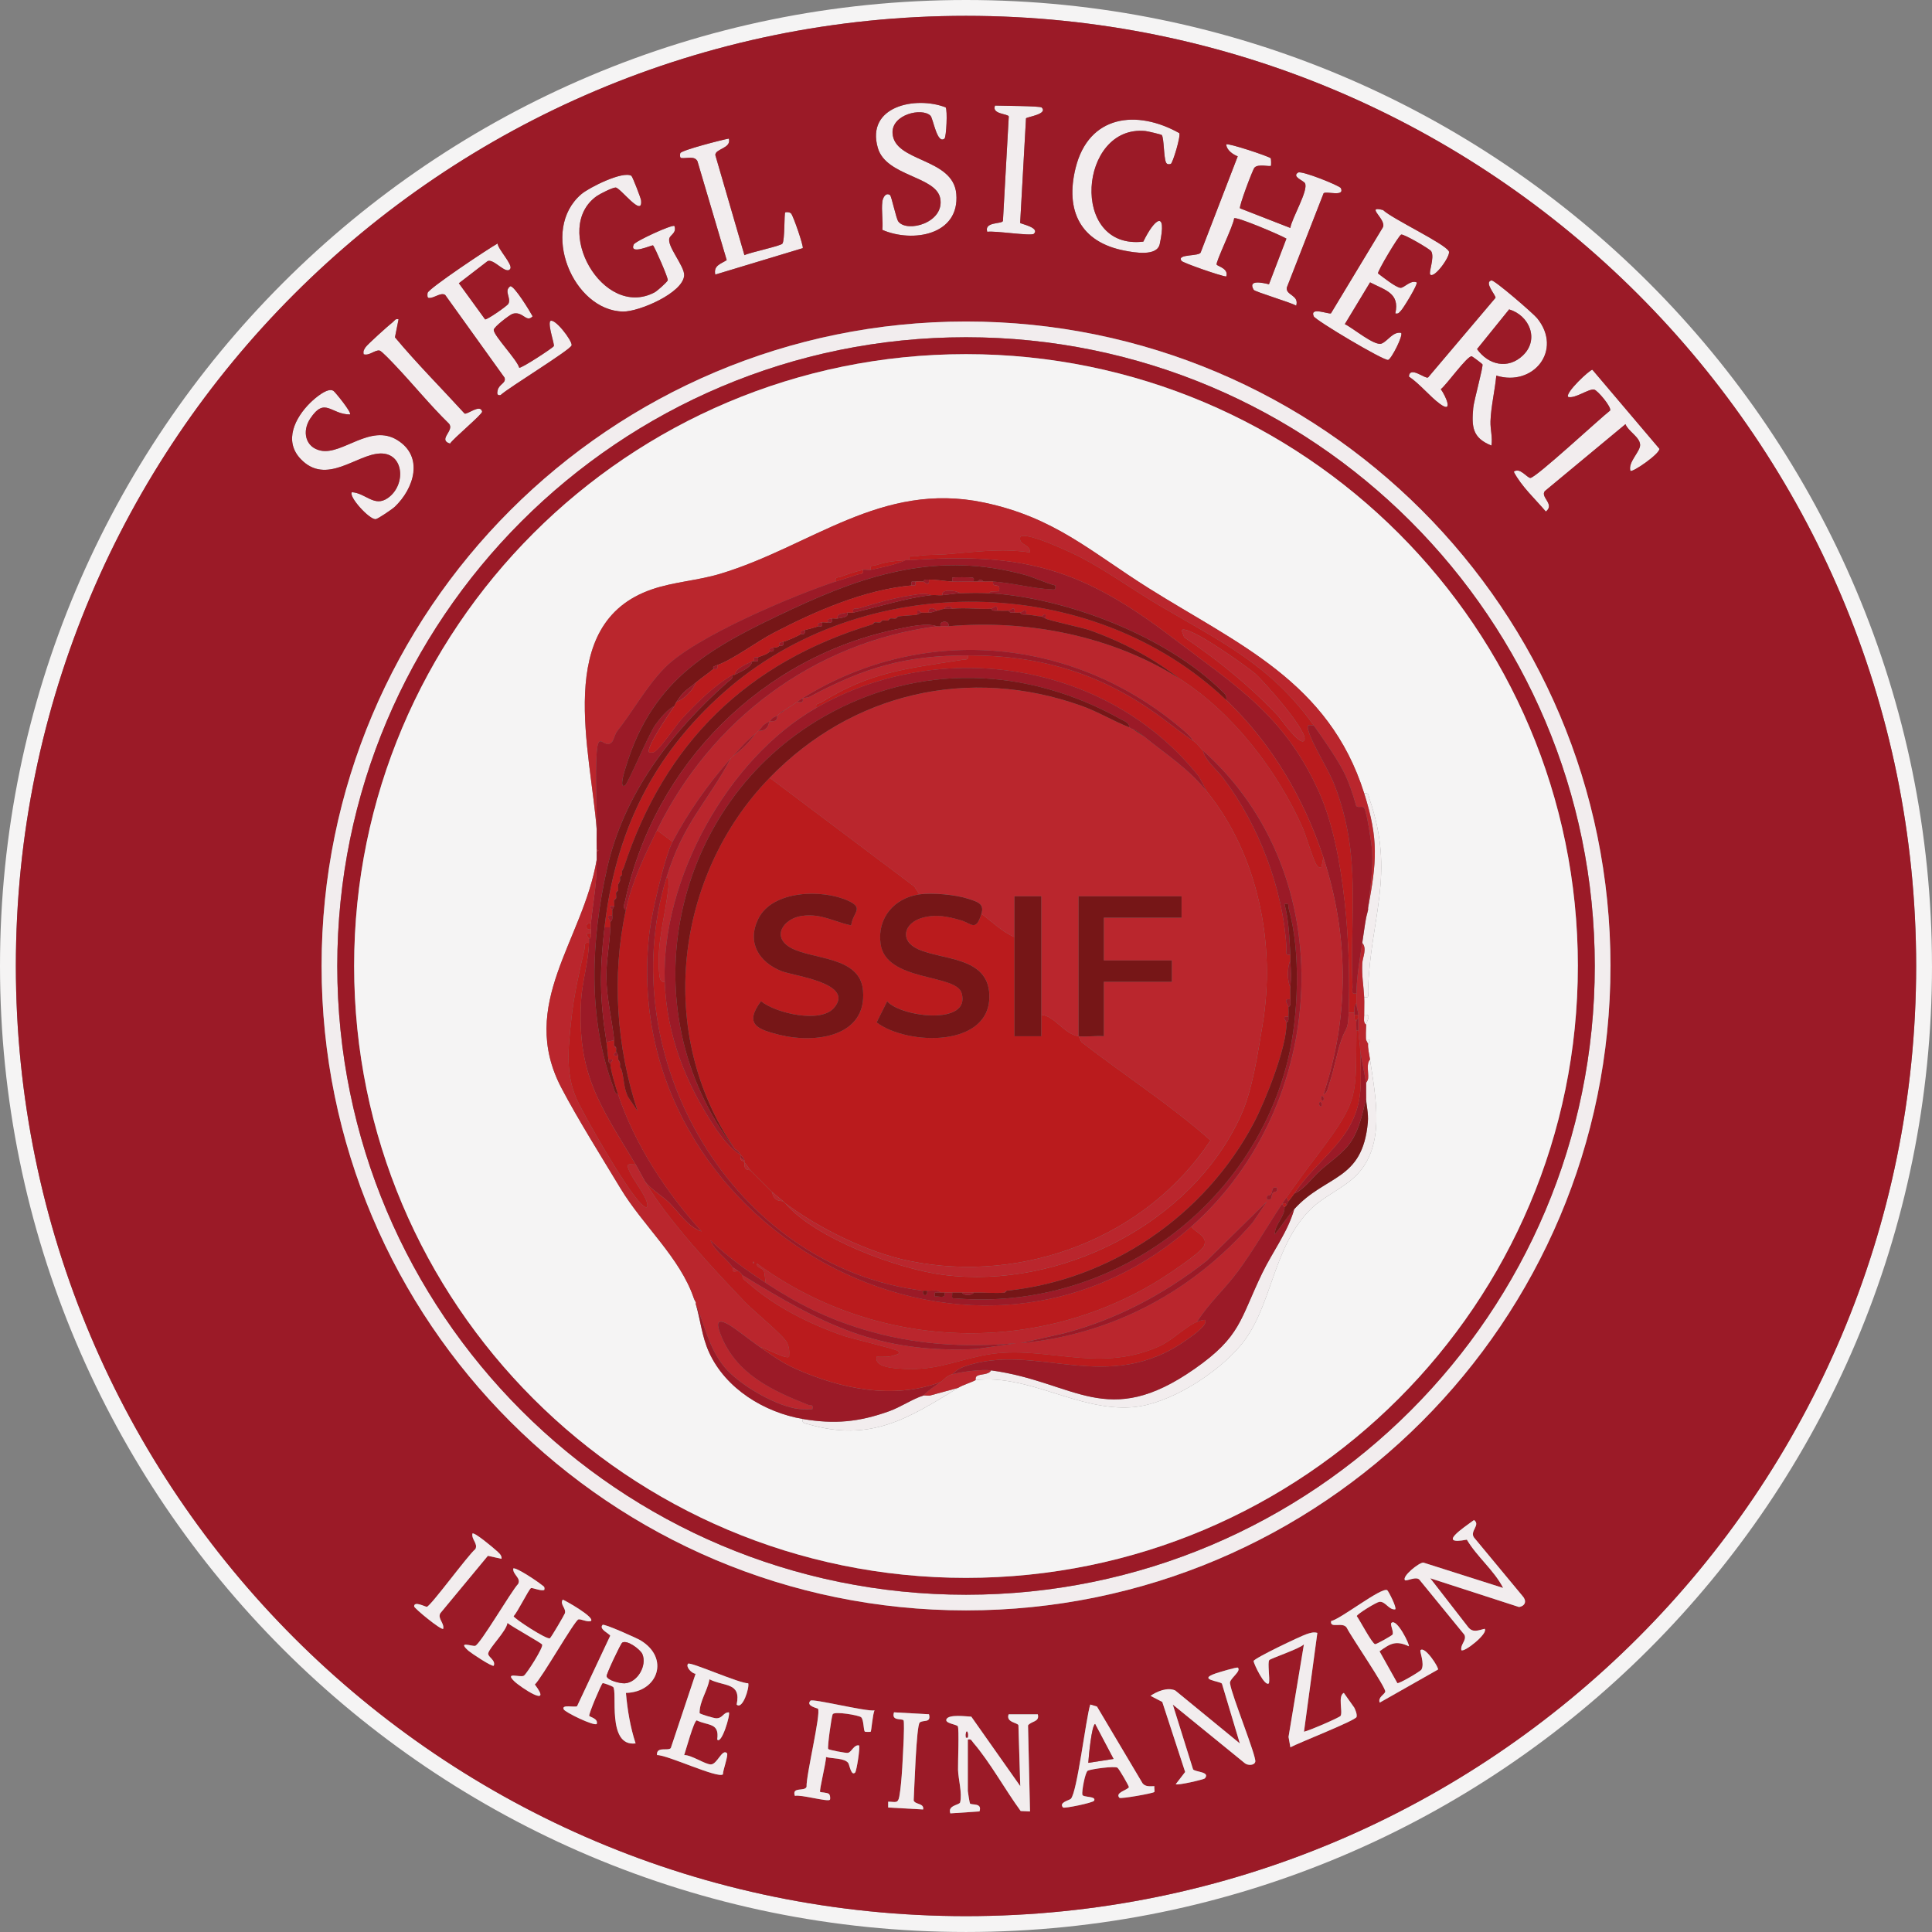 <?xml version="1.0" encoding="utf-8"?>
<svg xmlns="http://www.w3.org/2000/svg" data-name="Ebene 1" id="Ebene_1" viewBox="0 0 994.39 994.39">
  <rect x="0" y="0" width="994.39" height="994.39" fill="#808080" stroke="none"/>
  <defs>
    <style>
      .cls-1 {
        fill: #9b1a27;
      }

      .cls-2 {
        fill: #761617;
      }

      .cls-3 {
        fill: #f5f4f4;
      }

      .cls-4 {
        fill: #ba1b1d;
      }

      .cls-5 {
        fill: #ba262d;
      }

      .cls-6 {
        fill: #f2edee;
      }
    </style>
  </defs>
  <path class="cls-3" d="M994.39,497.19c0,274.59-222.6,497.19-497.19,497.19S0,771.79,0,497.19,222.6,0,497.19,0s497.19,222.6,497.19,497.19ZM986.24,497.19c0-270.09-218.95-489.04-489.04-489.04S8.16,227.1,8.16,497.19s218.95,489.04,489.04,489.04,489.04-218.95,489.04-489.04Z"/>
  <path class="cls-6" d="M654.01,81.45c.31.37.27,3.73.14,3.87-.57.6-6.71-1.17-8.51,1-.96,1.15-8.06,20-7.42,20.9l25.91,10.1c.69-4.93,9.42-19.31,7.55-23-.72-1.42-6.97-3.38-3.55-5.51,1.83-1.14,21.44,6.77,22.01,8.02,2.12,4.7-7.47,1.38-8.88,2.62l-18.97,48.62c-.56,3.97,6.52,3.79,4.85,9.25-2.75-1.67-21.24-7.14-21.85-8.14-3.28-5.41,4.54-3.68,7.84-2.86l8.98-23.51c-3.06-1.84-25.58-11.42-26.91-10.46-.22,3.5-9.72,22.82-8.99,23.87.59.83,6.32,2.09,4.93,6.09-2.91-.23-22.26-7.03-22.99-8.01-2.85-3.86,9.58-2.1,9.91-4.57l18.99-49.27c-2.43-.94-5.76-3.2-5.9-6.14.97-.84,22.09,6.2,22.86,7.12Z"/>
  <path class="cls-6" d="M736.15,141.32c-1.04-1.06,2.35-8.65.48-11.99-.63-1.13-14.42-9.17-15.5-8.59-1.45.78-12.18,18.84-11.91,19.98,2.27,1.71,9.23,7.3,11.59,7.42,1.88.1,5.17-4.16,8.32-2.81.85.76-6.77,13.21-8.01,14.48-.95.97-1.31,1.89-2.98,1.51,2.43-10.56-5.31-11.97-12.99-15.99l-13,21.5c4.14,1.93,15.26,11.4,18.91,10.01,3.17-1.2,5.78-6.28,10.06-5.51,1.23,1.2-4.96,13.41-6.65,13.91-2.13.64-37.45-20.4-38.32-22.44-2.21-5.16,7.93-.84,8.88-1.54l26.56-44c2.68-4.03-9.51-11.68.24-9.15,4.89,4.62,31.72,17.19,33.86,21.22,1.17,2.19-7.43,14.17-9.57,11.99Z"/>
  <path class="cls-6" d="M454.14,103.82c.27-2.01,1.69-4.9,3.94-3.45.81.52,3.14,12.19,4.33,13.69,4.62,5.86,23.93.54,21.53-12-2.2-11.45-27.87-11.28-32.11-25.92-6.23-21.5,19.42-26.85,34.9-20.89,1.05,1.46.34,15.31-.58,16.07-3.83,3.16-5.83-10.37-7.22-11.76-4.31-4.33-20.07-.71-19.53,9,.84,15.01,31.17,12.52,32.81,31.21,1.85,21.17-22.37,25.34-38.05,18.55.43-4.59-.59-10.05,0-14.5Z"/>
  <path class="cls-6" d="M606.97,68.51c.9,1.54-3.4,15.52-4.33,15.83-.83.27-1.94.44-2.48-.71-1.22-2.56-1.01-12.79-2.2-14.12-.29-.32-7.29-1.96-8.42-2.07-34.22-3.35-39.3,61.43-1.06,56.93,5.61-11.68,12.35-16.95,8.45,1.24-1.4,6.52-13.1,4.35-17.98,3.43-22.86-4.35-30.83-20.61-25.3-42.71,6.77-27.08,31.38-30.13,53.34-17.81Z"/>
  <g>
    <path class="cls-6" d="M324.98,90.5c.58.35,4.87,11.49,4.98,12.58,1.04,9.48-10.71-6.58-13.12-6.56-1.62.02-8.02,3.24-9.63,4.37-23.36,16.42,3.02,63.61,29.64,49.64,1.37-.72,6.28-5.09,6.85-6.23.44-.88-6.8-17.38-7.58-17.98-.48-.37-12.37,5.24-9.95-.46.71-1.68,20-10.56,20.97-9.52,1.16,3.35-1.79,4.45-2.52,6.04-1.81,3.94,7.81,14.52,7.52,19.38-.55,9.04-23.31,18.74-31.44,18.6-25.74-.44-43.12-41.96-21.46-60.44,3.96-3.38,21.36-12.11,25.75-9.41Z"/>
    <path class="cls-6" d="M375.14,71.33c1.35,5.12-6.89,5.09-6.98,8.43l14.99,51.56c2.78-1.4,18.73-4.74,19.55-5.94,1.29-1.87.86-15.5,1.44-16.07.2-.19,2.31-.32,3.07.62,1.16,1.44,6.26,16.14,5.99,17.77l-45.06,13.61c-.98-4.66,2.76-5.43,5.89-7.44l-15.06-50.9c-1.46-2.91-5.52-1.33-8.33-1.66-.86.01-.66-2.14-.5-2.5.69-1.54,21.53-6.89,24.99-7.5Z"/>
  </g>
  <g>
    <path class="cls-6" d="M180.14,213.32c-9.88.04-12.85-9.29-20.43,2.07-4.36,6.54-2.63,14.88,5.39,16.54,11.21,2.32,25.31-14.13,39.37-5.44s8.59,24.98-1.29,34.37c-1.22,1.16-8.54,6.15-9.77,6.34-3.17.49-14.31-11.81-12.26-13.87,7.18.51,11.5,7.9,18.49,2.99,9.54-6.7,8.18-23.25-3.9-22.91s-27.77,16.73-41,2.82c-8.89-9.35-2.83-21.26,4.91-28.9,2.32-2.29,9.19-8.31,12.06-6.08,1,.78,9.46,11.15,8.43,12.07Z"/>
    <g>
      <path class="cls-6" d="M256.12,125.33c.12,2.87,7.89,10.8,6.52,13-2.12,3.43-8.7-5.69-11.78-3.86l-14.69,11.31,13.52,18.61c1.29.09,11.44-6.97,11.99-8.07,1.54-3.08-2.51-6.58.97-8.99,1.99-.44,10.23,13.07,11.49,15.47-3.31,3.57-4.98-2.86-10.28-1.3-1.37.4-9.76,6.76-9.74,8.3.03,3.02,11.95,15.25,13.12,19.44.87.6,17.27-10.16,17.79-11.08s-3.02-10.39-1.89-12.84c2.08-2.14,11.43,9.95,11.08,12.39-.32,2.21-32.55,21.84-36.57,25.62-2.02.41-1.82-1.09-1.5-2.5.74-3.21,4.5-3.61,3.53-6.47l-30.56-42.59c-2.34-1.48-5.82,1.88-8.47,1.56-.84-.06-.69-1.73-.57-2.56.32-2.18,31.47-22.95,36.04-25.45Z"/>
      <path class="cls-6" d="M205.14,164.33l-1.86,9.28c11.32,13.57,23.91,26.17,35.85,39.25,1.41.63,8.11-5.13,9.01-1.02.28,1.3-14.83,13.81-16.51,16.48-6.6-2.03,2.63-6.79-.61-10.33-9.79-9.58-18.43-20.29-27.85-30.19-1.3-1.37-6.65-7.07-7.74-7.35-2.27-.59-5.41,2.86-8.28,1.87-.29-1.56.15-2.31.95-3.54.97-1.5,12-11.4,14.04-12.96,1-.77,1.27-1.94,3-1.49Z"/>
    </g>
  </g>
  <path class="cls-6" d="M536.14,55.33c3.51,3.48-7.85,4.86-8.06,5.61l-3.01,53.8c.13.49,10.3,2.38,7.07,5.59-1.35,1.34-20.47-1.72-23.99-1-1.79-5.32,7.59-3.89,8.06-5.61l3-53.78c-.41-1.44-8.97-1.11-7.07-5.6,2.87.15,23.15.16,24,1Z"/>
  <g>
    <path class="cls-6" d="M839.15,242.32c-1.31-4.5,5.18-9.92,5.01-13.41-.19-4.05-6.07-6.81-7.53-10.6l-41.56,34.49c-2.33,3.16,5.36,6.72.57,10.5-5.6-6.62-12.48-12.81-16.51-20.47,3.01-2.54,6.76,3.06,8.52,3.16,2.69.16,35.94-30.75,41.06-34.68.9-1.73-6.47-10.45-8.2-10.79-2.83-.55-9.66,4.72-13.36,3.8-1.93-1.92,11.32-14.28,12.46-14l34.46,40.64c.43,2.48-13.94,12.43-14.92,11.36Z"/>
    <g>
      <path class="cls-6" d="M770.15,193.32c-.69,7.5-2.76,16.09-2.99,23.51-.13,4.35,1.16,8.29.48,12.5-9.9-3.97-10.2-9.71-9.36-19.38.32-3.67,5.31-21.47,4.73-22.46-.17-.3-5.16-4.04-5.49-4.1-2.28-.41-13.05,14.78-15.93,16.93,2.49,3.41,6.74,12.85-.48,7.55-5.23-3.84-10.33-10.3-15.95-14.06.48-5.71,8.45,1.45,9.9.45l34.66-40.94c.49-1.11-6.19-8.12-2.04-8.98,1.5-.31,21.49,16.99,23.51,19.47,13.29,16.4-1.92,35.39-21.02,29.52ZM783.8,182.97c8.67-8.23,3.38-20.62-7.05-23.73l-16.52,20.44c5.8,8.15,15.88,10.6,23.58,3.29Z"/>
      <path class="cls-1" d="M783.8,182.97c-7.7,7.31-17.77,4.86-23.58-3.29l16.52-20.44c10.44,3.11,15.72,15.5,7.05,23.73Z"/>
    </g>
  </g>
  <path class="cls-1" d="M986.24,497.19c0,270.09-218.95,489.04-489.04,489.04S8.16,767.28,8.16,497.19,227.11,8.15,497.2,8.15s489.04,218.95,489.04,489.04ZM454.14,103.82c-.59,4.45.43,9.91,0,14.5,15.68,6.78,39.89,2.62,38.05-18.55-1.63-18.69-31.96-16.2-32.81-31.21-.54-9.71,15.21-13.33,19.53-9,1.39,1.39,3.38,14.92,7.22,11.76.92-.76,1.64-14.61.58-16.07-15.48-5.96-41.12-.61-34.9,20.89,4.24,14.64,29.92,14.47,32.11,25.92,2.41,12.54-16.9,17.86-21.53,12-1.18-1.5-3.52-13.17-4.33-13.69-2.25-1.45-3.67,1.44-3.94,3.45ZM536.14,55.33c-.85-.84-21.13-.85-24-1-1.9,4.49,6.66,4.17,7.07,5.6l-3,53.78c-.47,1.72-9.85.29-8.06,5.61,3.52-.72,22.64,2.34,23.99,1,3.24-3.21-6.94-5.1-7.07-5.59l3.01-53.8c.2-.75,11.57-2.13,8.06-5.61ZM606.97,68.51c-21.96-12.32-46.57-9.27-53.34,17.81-5.52,22.1,2.45,38.36,25.3,42.71,4.88.93,16.58,3.09,17.98-3.43,3.91-18.19-2.83-12.91-8.45-1.24-38.23,4.5-33.15-60.28,1.06-56.93,1.14.11,8.13,1.75,8.42,2.07,1.19,1.33.98,11.56,2.2,14.12.54,1.15,1.65.99,2.48.71.93-.31,5.23-14.29,4.33-15.83ZM375.14,71.33c-3.46.61-24.3,5.96-24.99,7.5-.16.36-.36,2.51.5,2.5,2.81.33,6.87-1.25,8.33,1.66l15.06,50.9c-3.13,2.01-6.87,2.77-5.89,7.44l45.06-13.61c.26-1.62-4.83-16.32-5.99-17.77-.76-.94-2.87-.82-3.07-.62-.58.56-.15,14.2-1.44,16.07-.83,1.2-16.78,4.54-19.55,5.94l-14.99-51.56c.09-3.34,8.33-3.32,6.98-8.43ZM654.01,81.45c-.77-.93-21.89-7.96-22.86-7.12.14,2.94,3.47,5.2,5.9,6.14l-18.99,49.27c-.33,2.48-12.76.72-9.91,4.57.73.98,20.08,7.78,22.99,8.01,1.39-4.01-4.34-5.26-4.93-6.09-.74-1.05,8.77-20.37,8.99-23.87,1.33-.96,23.85,8.61,26.91,10.46l-8.98,23.51c-3.3-.82-11.11-2.55-7.84,2.86.6,1,19.1,6.47,21.85,8.14,1.67-5.46-5.41-5.29-4.85-9.25l18.97-48.62c1.42-1.24,11.01,2.08,8.88-2.62-.56-1.25-20.18-9.16-22.01-8.02-3.42,2.13,2.83,4.09,3.55,5.51,1.87,3.69-6.86,18.07-7.55,23l-25.91-10.1c-.65-.91,6.46-19.75,7.42-20.9,1.8-2.17,7.94-.4,8.51-1,.13-.14.16-3.5-.14-3.87ZM324.98,90.5c-4.39-2.7-21.79,6.03-25.75,9.41-21.66,18.48-4.28,60,21.46,60.44,8.13.14,30.89-9.56,31.44-18.6.3-4.86-9.32-15.44-7.52-19.38.73-1.6,3.68-2.7,2.52-6.04-.97-1.03-20.25,7.85-20.97,9.52-2.43,5.7,9.47.09,9.95.46.78.6,8.02,17.1,7.58,17.98-.57,1.15-5.48,5.51-6.85,6.23-26.62,13.97-53-33.22-29.64-49.64,1.61-1.13,8.02-4.35,9.63-4.37,2.41-.03,14.16,16.03,13.12,6.56-.12-1.09-4.41-12.22-4.98-12.58ZM736.15,141.32c2.14,2.18,10.73-9.8,9.57-11.99-2.14-4.02-28.97-16.6-33.86-21.22-9.75-2.53,2.44,5.12-.24,9.15l-26.56,44c-.95.7-11.1-3.62-8.88,1.54.88,2.04,36.2,23.08,38.32,22.44,1.69-.5,7.88-12.71,6.65-13.91-4.28-.77-6.9,4.3-10.06,5.51-3.66,1.39-14.78-8.07-18.91-10.01l13-21.5c7.68,4.02,15.42,5.43,12.99,15.99,1.67.38,2.02-.54,2.98-1.51,1.24-1.26,8.87-13.72,8.01-14.48-3.15-1.35-6.44,2.91-8.32,2.81-2.36-.12-9.32-5.71-11.59-7.42-.27-1.14,10.46-19.2,11.91-19.98,1.08-.58,14.87,7.46,15.5,8.59,1.87,3.35-1.52,10.93-.48,11.99ZM256.12,125.33c-4.57,2.5-35.72,23.27-36.04,25.45-.12.82-.27,2.5.57,2.56,2.65.32,6.14-3.03,8.47-1.56l30.56,42.59c.98,2.85-2.79,3.26-3.53,6.47-.32,1.41-.52,2.91,1.5,2.5,4.02-3.78,36.25-23.41,36.57-25.62.36-2.44-9-14.53-11.08-12.39-1.13,2.44,2.41,11.91,1.89,12.84s-16.92,11.68-17.79,11.08c-1.17-4.19-13.09-16.43-13.12-19.44-.01-1.54,8.37-7.9,9.74-8.3,5.3-1.56,6.97,4.86,10.28,1.3-1.26-2.4-9.5-15.91-11.49-15.47-3.48,2.41.57,5.91-.97,8.99-.55,1.1-10.7,8.16-11.99,8.07l-13.52-18.61,14.69-11.31c3.08-1.83,9.66,7.29,11.78,3.86,1.36-2.2-6.4-10.13-6.52-13ZM770.15,193.32c19.1,5.87,34.31-13.12,21.02-29.52-2.02-2.49-22.01-19.78-23.51-19.47-4.14.86,2.53,7.87,2.04,8.98l-34.66,40.94c-1.45,1-9.42-6.15-9.9-.45,5.62,3.76,10.72,10.22,15.95,14.06,7.22,5.31,2.97-4.13.48-7.55,2.89-2.16,13.65-17.34,15.93-16.93.34.06,5.32,3.81,5.49,4.1.58.99-4.42,18.79-4.73,22.46-.84,9.67-.54,15.41,9.36,19.38.68-4.21-.61-8.15-.48-12.5.23-7.42,2.3-16.02,2.99-23.51ZM205.14,164.33c-1.73-.45-2,.72-3,1.49-2.04,1.56-13.07,11.46-14.04,12.96-.8,1.23-1.24,1.98-.95,3.54,2.87,1,6.02-2.45,8.28-1.87,1.08.28,6.43,5.98,7.74,7.35,9.42,9.9,18.06,20.61,27.85,30.19,3.24,3.54-5.99,8.3.61,10.33,1.68-2.67,16.8-15.18,16.51-16.48-.9-4.11-7.6,1.65-9.01,1.02-11.93-13.08-24.53-25.68-35.85-39.25l1.86-9.28ZM828.9,497.17c0-183.19-148.5-331.69-331.69-331.69S165.53,313.98,165.53,497.17s148.5,331.69,331.69,331.69,331.69-148.5,331.69-331.69ZM839.15,242.32c.99,1.07,15.35-8.88,14.92-11.36l-34.46-40.64c-1.14-.29-14.39,12.07-12.46,14,3.7.92,10.53-4.35,13.36-3.8,1.73.34,9.09,9.06,8.2,10.79-5.12,3.93-38.37,34.84-41.06,34.68-1.75-.1-5.5-5.71-8.52-3.16,4.03,7.66,10.91,13.85,16.51,20.47,4.78-3.78-2.91-7.34-.57-10.5l41.56-34.49c1.47,3.79,7.34,6.56,7.53,10.6.17,3.49-6.33,8.9-5.01,13.41ZM180.14,213.32c1.02-.92-7.43-11.29-8.43-12.07-2.86-2.23-9.74,3.8-12.06,6.08-7.74,7.64-13.8,19.55-4.91,28.9,13.23,13.91,28.71-2.48,41-2.82s13.43,16.21,3.9,22.91c-6.99,4.91-11.31-2.48-18.49-2.99-2.05,2.06,9.1,14.36,12.26,13.87,1.23-.19,8.55-5.18,9.77-6.34,9.88-9.39,15.1-25.84,1.29-34.37s-28.16,7.76-39.37,5.44c-8.03-1.66-9.75-10.01-5.39-16.54,7.57-11.36,10.55-2.04,20.43-2.07ZM736.15,812.33l45.69,14.8c3.44-.62,3.99-3.33,1.74-5.74l-24.95-30.09c-2.26-3.33,3.56-6.4.02-8.95-5.31,3.95-19.4,13.11-3.67,10.11,5.27,8.92,14.03,15.74,18.68,24.85l-41.05-13.05c-2.2-.12-11.24,7.18-9.46,9.06.66.7,6.05-2.35,7.56-.07l22.97,28.11c1.43,2.8-2.11,4.9-1.53,7.96,1.39,1.35,14.05-8.64,11.99-10.99-3.24.75-6.1,2.24-8.55-.95l-19.44-25.05ZM258.14,802.32c.25-2-1.69-3.31-2.98-4.51-1.21-1.12-11.1-9.46-12.01-8.48-.56,3.05,2.96,5.16,1.53,7.96-3.8,3.09-23.07,29.52-25.01,29.73-.66.07-6.61-3.19-6.51-.2.03.95,14.04,12.51,14.97,11.5.56-3.05-2.95-5.16-1.53-7.96l24.51-29.59,7.03,1.55ZM280.14,818.32c.44-1.87-.63-1.94-1.66-2.83-1.61-1.38-13.2-9.21-14.33-8.16-.27,3.19,4.16,4.85,2.52,7.93-3.61,3.77-19.64,31.37-22.13,31.85-1.72.33-9.51-2.79-3.31,2.63,1.21,1.06,12.14,8.4,12.91,7.57,1.1-2.89-3.17-4.5-2.87-6.31.46-2.86,9.41-11.48,9.9-15.68,2.17,1.84,17.32,10.2,17.86,11.12.79,1.34-7.83,14.87-9.35,15.99-1.69,1.25-10.26-2.21-5.02,2.88,3.29,3.2,20.11,14.27,10.61,1.7,3.76-3.58,20.5-33.06,22.46-33.52,1.26-.29,4.51,1.55,6.41.83,2.17-1.9-12.95-10.42-14.49-11-1.68,2.41,1.85,4.39,1.09,7.03-.21.72-7.07,12.48-7.72,12.86-1.53.9-18.6-10.24-18.69-11.37,2.06-2.09,7.64-13.51,8.94-14.44.55-.39,5.24,1.68,6.86.92ZM713.99,818.46c-2.93-1.71-23.92,14.87-28.84,15.88-.81,4.15,5.96.16,8.03,3.45,2.12,4.4,20.25,30.81,19.82,32.89-.3,1.44-3.91,2.85-2.85,5.64l29.99-17.01c.64-.84-6.67-12.19-8.99-9.98-.57.55,2.25,6.83.48,9.99-.51.91-11.65,7.49-12.41,6.95l-9.16-16.35c5.65-4.12,8.41-5.67,15.08-2.6.63-.59-6.26-14.73-8.99-11.99-.78.78,1.4,4.69.57,6-.33.53-8.34,5.07-8.97,4.92-1.59-.38-7.83-12.3-9.41-14.44.08-1.07,10.08-7.15,11.56-7.35,3.21-.44,4.84,4.27,8.25,3.86.87-.93-3.59-9.54-4.14-9.86ZM322.16,871.34c16.45-.37,22.69-17.9,7.51-27.05-1.95-1.18-18.78-8.72-19.52-7.96-2.15,2.19,3.68,4.61,3.92,5.59l-17.07,36.27c-1.17.75-8.2-1.1-6.86,1.62.77,1.57,15.59,8.73,16.99,7.51.88-2.77-3.49-3.53-3.85-4.15-.46-.79,6.13-16.3,6.87-16.84.34-.25,4.8,1.46,5.36,1.9,2.54,1.98-3.47,30.98,11.62,29.1-2.73-8.37-4.19-17.17-4.98-25.98ZM678.03,840.43c-1.99-.58-3.75.06-5.61.67-2.92.96-26.85,12.33-27.2,13.82.12,1.49,5.91,13.7,7.92,11.4.54-2.47-.8-10.4.14-11.86.53-.82,15.77-5.89,17.85-8.14l-7.92,47.66.95,5.34c4.02-2.24,33.68-13.8,34.07-15.64.31-1.45-.54-3.42-1.18-4.77l-5.38-7.59c-3.22,1.5-.4,9.8-1.68,11.83-.55.87-16.26,7.65-18.83,8.16l6.88-50.89ZM385.11,866.37c-4.32.23-29.86-11.24-30.96-10.04-1.39,1.53,1.88,5.03,3.86,5.15l-12.76,38.24c-1.36,1.71-7.51-1.08-7.11,3.61,5.29-.15,31.3,12.19,33.93,9.93-.07-1.97,2.97-10.03,2.07-10.92-2.5-2.44-5.01,5.85-8.3,5.8-3.03-.04-9.83-4.85-13.7-4.82.87-2.47,4.99-17.71,6.47-17.85,5.89,2.87,11.78,1.08,10.53,9.85,2.22,2.76,6.92-12.97,5.99-13.99-2.95.02-3.01,3.04-6.46,3.06-1.22.01-8.48-2.18-8.61-2.66-.04-6.22,4.06-11.39,5.09-17.41,7.57,3.86,16.45,1.41,13.99,13.01,3.01,2.9,6.68-8.75,5.96-10.96ZM637.14,858.33c-.42-.43-9.94,2.44-11.52,2.99-9.43,3.26,2.15,3.85,3.3,5.23l9.21,30.77-33.24-27.25c-4.01-1.8-9.31.43-12.74,2.76l6.07,3.14,11.77,36.05-4.84,6.29c.92.76,14.51-2.42,15-3.01,2.89-3.49-4.97-3.17-6.09-4.64l-10.43-33.33,36.93,30.06c1.45,1.36,5.05,1.41,5.53-.65.64-2.78-12.18-34.24-12.94-40.04-1.01-2.39,5.96-6.35,3.99-8.38ZM450.14,880.33c-4.42.7-31.83-6.2-33-5-2.61,2.69,3.68,3.85,3.86,4.13,1.63,2.53-6.17,34.4-5.87,40.14-.78,2.67-7.8-.19-6.01,4.72,2.91-.84,16.84,3.19,18.01,2,.25-.26.28-2.47-.59-3.08-.92-.65-4.26-.76-4.41-.92-.62-.67,3.12-15.38,3-17.99,3.18.88,9.5.46,11.44,3.05.65.87,1.49,6.92,3.54,4.95.76-.74,2.69-13.18,2.01-13.99-2.7-.45-3.68,3.37-5.69,3.83-.98.23-9.87-1.5-10.17-1.97-.52-.82,1.74-17.03,2.32-17.92,1.05-1.6,13.31.53,14.57,1.52,1.52,1.2,1.19,6.97,2.03,7.49.23.14,2.83.13,2.94.03.41-.38,1.02-9.29,2.01-11ZM594.15,919.33c-2.14.04-4.58.41-6.07-1.45l-23.47-39.52-3.46-1.04c-2.31,7.3-6.68,45.07-10,48.52-.74.77-6.42,1.87-4,4.48.56.6,15.43-2.42,15.98-3.51,1.27-2.51-5.67-1.55-6.06-3.08s1.43-11.76,2.83-12.39c1.87-.85,13.65-2.48,15.24-1.51.8.49,5.94,9.43,5.9,10.01-.71,1.5-7.35,2.81-4.89,5.48.62.67,17.42-2.31,17.99-3.01.23-.28-.13-2.16,0-2.98ZM478.15,882.33l-18.01-1c-1.52,4.63,3.96,3.03,4.89,4.11.4.46.18,7.77.1,9.38-.39,8.07-.89,22.34-2.26,29.79-.72,3.93-2.12,2.69-5.74,2.73v2.99s18,1,18,1c.61-3.31-4.1-2.44-4.87-4.62.31-5.24,1.32-38.58,3.12-40.13s5.98.41,4.76-4.24ZM534.14,882.32h-15c-1.53,4.23,4.7,4.24,5.04,5.66l.95,31.33-25.2-35.77c-2.78-.12-11.53-1.32-12.78,1.29-1.04,2.18,5.2,2.65,5.82,3.65.76,1.22.04,18.87.13,22.38.12,4.75,2.23,12.05,1.08,16.79-.35,1.43-6.58,1.44-5.04,5.66l15-1c1.56-4.61-4.07-3.08-4.9-4.11-.2-.25-1.11-6.07-1.11-6.39v-26.5c1.87-.42,1.94.62,2.84,1.66,8.7,10.15,16.36,24.21,24.37,35.13l4.8.21-1.02-44.3c1.88-2.33,6.06-1.68,5.02-5.71Z"/>
  <g>
    <path class="cls-6" d="M534.14,882.32c1.04,4.03-3.14,3.38-5.02,5.71l1.02,44.3-4.8-.21c-8-10.92-15.67-24.98-24.37-35.13-.9-1.05-.97-2.08-2.84-1.66v26.5c0,.32.91,6.14,1.11,6.39.83,1.03,6.46-.5,4.9,4.11l-15,1c-1.54-4.22,4.69-4.23,5.04-5.66,1.15-4.74-.97-12.04-1.08-16.79-.09-3.51.63-21.16-.13-22.38-.62-1-6.86-1.47-5.82-3.65,1.25-2.61,10-1.41,12.78-1.29l25.2,35.77-.95-31.33c-.34-1.42-6.58-1.44-5.04-5.66h15ZM498.13,894.32c.5-4.16-1.48-4.16-.98,0h.98Z"/>
    <path class="cls-6" d="M637.14,858.33c1.98,2.03-5,5.99-3.99,8.38.76,5.81,13.58,37.26,12.94,40.04-.47,2.06-4.07,2.01-5.53.65l-36.93-30.06,10.43,33.33c1.11,1.47,8.98,1.15,6.09,4.64-.49.59-14.08,3.77-15,3.01l4.84-6.29-11.77-36.05-6.07-3.14c3.43-2.33,8.73-4.56,12.74-2.76l33.24,27.25-9.21-30.77c-1.16-1.38-12.74-1.98-3.3-5.23,1.58-.55,11.1-3.42,11.52-2.99Z"/>
    <path class="cls-6" d="M736.15,812.33l19.44,25.05c2.45,3.19,5.31,1.7,8.55.95,2.06,2.35-10.6,12.35-11.99,10.99-.58-3.06,2.96-5.16,1.53-7.96l-22.97-28.11c-1.51-2.27-6.9.77-7.56.07-1.78-1.88,7.26-9.18,9.46-9.06l41.05,13.05c-4.65-9.11-13.41-15.93-18.68-24.85-15.73,3-1.64-6.15,3.67-10.11,3.55,2.55-2.28,5.62-.02,8.95l24.95,30.09c2.25,2.41,1.7,5.12-1.74,5.74l-45.69-14.8Z"/>
    <path class="cls-6" d="M385.11,866.37c.73,2.21-2.95,13.87-5.96,10.96,2.46-11.6-6.42-9.15-13.99-13.01-1.02,6.02-5.13,11.19-5.09,17.41.13.48,7.39,2.67,8.61,2.66,3.45-.03,3.5-3.05,6.46-3.06.93,1.02-3.77,16.75-5.99,13.99,1.25-8.77-4.64-6.98-10.53-9.85-1.49.14-5.61,15.38-6.47,17.85,3.87-.03,10.67,4.78,13.7,4.82,3.28.04,5.8-8.24,8.3-5.8.91.88-2.14,8.95-2.07,10.92-2.63,2.26-28.64-10.08-33.93-9.93-.41-4.69,5.75-1.9,7.11-3.61l12.76-38.24c-1.98-.11-5.25-3.62-3.86-5.15,1.1-1.2,26.63,10.27,30.96,10.04Z"/>
    <path class="cls-6" d="M678.03,840.43l-6.88,50.89c2.57-.5,18.28-7.29,18.83-8.16,1.28-2.04-1.54-10.33,1.68-11.83l5.38,7.59c.65,1.35,1.49,3.31,1.18,4.77-.39,1.83-30.05,13.4-34.07,15.64l-.95-5.34,7.92-47.66c-2.08,2.25-17.32,7.31-17.85,8.14-.94,1.46.4,9.39-.14,11.86-2.01,2.31-7.8-9.9-7.92-11.4.34-1.49,24.28-12.86,27.2-13.82,1.86-.61,3.63-1.26,5.61-.67Z"/>
    <path class="cls-6" d="M713.99,818.46c.55.32,5.01,8.93,4.14,9.86-3.4.41-5.03-4.3-8.25-3.86-1.48.2-11.48,6.28-11.56,7.35,1.58,2.14,7.82,14.06,9.41,14.44.63.15,8.64-4.4,8.97-4.92.83-1.32-1.35-5.22-.57-6,2.73-2.74,9.62,11.39,8.99,11.99-6.67-3.06-9.43-1.52-15.08,2.6l9.16,16.35c.76.54,11.9-6.04,12.41-6.95,1.76-3.16-1.06-9.44-.48-9.99,2.32-2.21,9.63,9.14,8.99,9.98l-29.99,17.01c-1.06-2.78,2.56-4.2,2.85-5.64.43-2.09-17.7-28.49-19.82-32.89-2.07-3.29-8.84.7-8.03-3.45,4.93-1.01,25.92-17.59,28.84-15.88Z"/>
    <path class="cls-6" d="M594.15,919.33c-.14.82.22,2.7,0,2.98-.57.71-17.37,3.68-17.99,3.01-2.47-2.67,4.18-3.98,4.89-5.48.04-.58-5.1-9.53-5.9-10.01-1.6-.97-13.37.66-15.24,1.51-1.39.63-3.22,10.85-2.83,12.39s7.33.57,6.06,3.08c-.55,1.09-15.43,4.11-15.98,3.51-2.42-2.61,3.26-3.71,4-4.48,3.32-3.45,7.69-41.22,10-48.52l3.46,1.04,23.47,39.52c1.48,1.86,3.93,1.49,6.07,1.45ZM573.14,905.31l-9.49-17.98c-1.82.8-3.32,16.93-3.5,20l13-2.01Z"/>
    <path class="cls-6" d="M450.14,880.33c-.99,1.71-1.6,10.62-2.01,11-.11.1-2.71.11-2.94-.03-.84-.52-.51-6.29-2.03-7.49-1.26-1-13.53-3.13-14.57-1.52-.58.89-2.84,17.1-2.32,17.92.3.47,9.19,2.2,10.17,1.97,2.01-.46,2.99-4.29,5.69-3.83.69.81-1.24,13.26-2.01,13.99-2.05,1.97-2.89-4.07-3.54-4.95-1.94-2.59-8.27-2.18-11.44-3.05.12,2.61-3.62,17.32-3,17.99.15.17,3.49.27,4.41.92.87.61.84,2.83.59,3.08-1.17,1.2-15.11-2.84-18.01-2-1.79-4.92,5.23-2.05,6.01-4.72-.31-5.74,7.49-37.61,5.87-40.14-.18-.28-6.47-1.43-3.86-4.13,1.16-1.2,28.58,5.7,33,5Z"/>
    <path class="cls-6" d="M478.15,882.33c1.22,4.65-3,2.73-4.76,4.24s-2.81,34.89-3.12,40.13c.76,2.18,5.48,1.31,4.87,4.62l-18-1v-2.99c3.62-.04,5.01,1.2,5.74-2.73,1.37-7.45,1.87-21.72,2.26-29.79.08-1.61.3-8.92-.1-9.38-.93-1.08-6.41.52-4.89-4.11l18.01,1Z"/>
    <path class="cls-1" d="M498.13,894.32h-.98c-.5-4.16,1.48-4.16.98,0Z"/>
    <g>
      <path class="cls-6" d="M280.14,818.32c-1.62.77-6.31-1.31-6.86-.92-1.3.93-6.88,12.35-8.94,14.44.09,1.13,17.16,12.27,18.69,11.37.65-.38,7.51-12.14,7.72-12.86.76-2.64-2.77-4.62-1.09-7.03,1.53.59,16.66,9.11,14.49,11-1.9.72-5.15-1.13-6.41-.83-1.97.46-18.71,29.94-22.46,33.52,9.5,12.57-7.32,1.5-10.61-1.7-5.24-5.1,3.33-1.63,5.02-2.88,1.52-1.12,10.14-14.64,9.35-15.99-.54-.92-15.69-9.27-17.86-11.12-.49,4.2-9.44,12.83-9.9,15.68-.29,1.81,3.97,3.42,2.87,6.31-.77.82-11.71-6.52-12.91-7.57-6.2-5.43,1.59-2.31,3.31-2.63,2.49-.48,18.52-28.08,22.13-31.85,1.64-3.08-2.79-4.75-2.52-7.93,1.13-1.05,12.72,6.78,14.33,8.16,1.03.89,2.1.96,1.66,2.83Z"/>
      <path class="cls-6" d="M322.16,871.34c.78,8.81,2.24,17.6,4.98,25.98-15.09,1.89-9.08-27.12-11.62-29.1-.56-.44-5.02-2.15-5.36-1.9-.74.54-7.33,16.05-6.87,16.84.36.62,4.73,1.38,3.85,4.15-1.4,1.22-16.21-5.94-16.99-7.51-1.34-2.72,5.69-.87,6.86-1.62l17.07-36.27c-.24-.98-6.07-3.4-3.92-5.59.74-.76,17.57,6.79,19.52,7.96,15.18,9.15,8.93,26.68-7.51,27.05ZM320.27,845.45c-.81.51-8.26,16.35-8.05,17.28.53,2.25,7.17,3.82,9.41,3.66,6.5-.46,11.51-9.14,8.99-15.05-.97-2.27-7.8-7.5-10.35-5.89Z"/>
      <path class="cls-6" d="M258.14,802.32l-7.03-1.55-24.51,29.59c-1.42,2.8,2.09,4.91,1.53,7.96-.94,1.01-14.94-10.55-14.97-11.5-.1-2.99,5.84.27,6.51.2,1.93-.21,21.21-26.65,25.01-29.73,1.43-2.8-2.09-4.91-1.53-7.96.91-.98,10.79,7.36,12.01,8.48,1.29,1.2,3.23,2.51,2.98,4.51Z"/>
      <path class="cls-1" d="M320.27,845.45c2.55-1.61,9.38,3.62,10.35,5.89,2.52,5.91-2.49,14.59-8.99,15.05-2.24.16-8.88-1.41-9.41-3.66-.22-.93,7.24-16.77,8.05-17.28Z"/>
    </g>
    <path class="cls-1" d="M573.14,905.31l-13,2.01c.19-3.07,1.68-19.2,3.5-20l9.49,17.98Z"/>
  </g>
  <g>
    <path class="cls-6" d="M828.9,497.17c0,183.19-148.5,331.69-331.69,331.69s-331.69-148.5-331.69-331.69S314.03,165.48,497.22,165.48s331.69,148.5,331.69,331.69ZM820.82,497.19c0-178.72-144.88-323.61-323.61-323.61S173.6,318.46,173.6,497.19s144.88,323.61,323.61,323.61,323.61-144.88,323.61-323.61Z"/>
    <path class="cls-1" d="M820.82,497.19c0,178.72-144.88,323.61-323.61,323.61s-323.61-144.88-323.61-323.61S318.49,173.58,497.21,173.58s323.61,144.88,323.61,323.61ZM812.11,497.2c0-173.92-140.99-314.92-314.92-314.92S182.28,323.27,182.28,497.2s140.99,314.92,314.92,314.92,314.92-140.99,314.92-314.92Z"/>
    <path class="cls-3" d="M812.11,497.2c0,173.92-140.99,314.92-314.92,314.92s-314.92-140.99-314.92-314.92S323.27,182.28,497.2,182.28s314.92,140.99,314.92,314.92ZM307.14,427.32c-.05,3.32-.08,6.69,0,10,0,.33,0,.67,0,1,.02,1.33,0,2.67,0,4-6.91,41.72-40.82,74.47-18.17,117.67,8.33,15.89,20.87,35.88,30.37,51.63,11.67,19.33,30.75,35.75,37.8,56.7.32.96.95,1.82,1,2,.09.31-.09.69,0,1,2.44,8.12,3.07,16.47,6.81,24.69,8.54,18.79,28.54,30.94,48.19,34.31-.5,2.44,1.09,2.2,2.76,2.69,32.21,9.46,51.65-2.98,77.24-18.69,2.53-1.55,6.61-2.7,9-4,27.28-3.14,52.91,16.04,80.49,13.98,19.21-1.44,43.86-17.39,56.02-31.97,16.38-19.65,16.02-50.25,35.99-70.01,6.61-6.54,17.09-10.89,23.53-17.47,15.21-15.52,9.78-40.35,6.96-59.54-.35-2.35-1.18-5.89-1-8,.01-.12,1.39-.96.99-1.99-.57-.11-1.87.15-1.99,0-.24-.32-.09-6.67,0-8,.1-1.52,3.31-5.62-1-5-.05-2.98.15-6.03,0-9,3.01.56,1.94-1.53,2-3.45,1.11-37.51,14.28-59.56.69-98.78-.56-1.62-.16-3.27-2.69-2.76-18.12-57.51-65.06-76.77-110.92-105.58-29.77-18.71-48.35-36.45-84.9-44.1-52.87-11.08-88.82,22.61-135.67,36.71-11.7,3.52-23.69,4.09-35.03,7.97-51.15,17.47-31.32,83.77-28.48,124.02Z"/>
    <path class="cls-6" d="M502.14,710.32c.09-.05-.27-1.43.64-2.06,1.85-1.27,5.93-.46,7.36-2.94,43.45,5.94,59.47,30.86,104.72-.78,23.9-16.71,23.25-25.33,34.78-49.22,5.23-10.84,13.23-21.28,16.5-33,16.26-17.9,35.12-14.32,37.87-44.63.43-4.78-.9-9.15-.87-12.37.02-2.66-.09-5.35,0-8,0-.13.94-1.14,1.04-2.42.25-3.09-1.07-7.33.96-9.58,2.82,19.2,8.26,44.02-6.96,59.54-6.45,6.58-16.92,10.92-23.53,17.47-19.97,19.76-19.61,50.36-35.99,70.01-12.16,14.58-36.81,30.53-56.02,31.97-27.58,2.06-53.2-17.12-80.49-13.98Z"/>
    <path class="cls-6" d="M493.14,714.32c-25.59,15.71-45.03,28.15-77.24,18.69-1.67-.49-3.26-.26-2.76-2.69,16.32,2.8,28.9,1.62,44.52-3.98,5.9-2.11,12.27-6.45,17.48-8.02.98-.3,2.97.34,4.22-.24l13.78-3.76Z"/>
    <path class="cls-6" d="M702.14,408.32c2.53-.51,2.13,1.15,2.69,2.76,13.59,39.22.42,61.27-.69,98.78-.06,1.93,1.01,4.01-2,3.45-.3-5.81-1.32-11.1-.99-17.49.17-3.15,2.59-7.6-.01-10.51.65-4.27,1.24-8.77,2-13l1-4c.06-.32-.06-.68,0-1,4.37-23.79,5.58-34.94-2-59Z"/>
    <path class="cls-5" d="M510.14,705.32c-1.43,2.49-5.51,1.67-7.36,2.94-.91.62-.54,2.01-.64,2.06-2.39,1.3-6.47,2.45-9,4l-13.78,3.76c-1.24.57-3.24-.06-4.22.24,2.49-2.6,6.01-4.94,9-7,1.88-1.3,3.05-3.24,6-4,5.05-1.3,15.15-2.66,20-2Z"/>
    <path class="cls-6" d="M702.14,522.32c4.31-.62,1.1,3.48,1,5-1.6-.84-.97-3.4-1-5Z"/>
    <path class="cls-6" d="M703.14,535.32c.12.16,1.42-.1,1.99,0,.4,1.03-.98,1.87-.99,1.99l-1-2Z"/>
  </g>
  <g>
    <path class="cls-5" d="M702.14,408.32c7.58,24.06,6.37,35.21,2,59,1.02-9.85,2.68-19.57,2.04-29.54-.23-3.67-2.57-19.29-3.98-21.83-.83-1.49-3.21.19-4.19-1.2-1.61-5.91-3.91-12.69-6.71-18.1-3.33-6.43-10.72-17.11-15.16-23.33-22.37-31.33-48.08-43.17-79.67-61.83-13.11-7.74-26.35-17.31-39.66-24.34-4.3-2.27-28.67-13.87-31.67-10.82-1.14,4.25,5.23,3.73,5,7.99-14.92-2.24-28.77-.17-43.51.99-5.37.42-9.42,0-15.06.99-1.86.33-4.01-1.15-3.43,2.02-.66.05-1.34-.06-2,0-5.51.46-9.04.53-15.04,2.51-1.62.54-3.54-.17-2.96,2.49-1.15.25-2.85-.26-4,0-3.84.86-7.43,2.05-11.1,3.45-1.57.6-3.48-.02-2.9,2.55-21.95,7.26-72.39,28.5-88.05,44.45-9.33,9.51-16.27,22.28-24.41,32.56-1.29,1.62-1.75,4.66-2.8,5.72-3.96,4-6.94-6.71-7.78,5.73-.85,12.56.23,26.83.04,39.54-2.83-40.24-22.67-106.55,28.48-124.02,11.34-3.87,23.33-4.45,35.03-7.97,46.85-14.1,82.81-47.79,135.67-36.71,36.55,7.66,55.12,25.39,84.9,44.1,45.85,28.82,92.79,48.07,110.92,105.58Z"/>
    <path class="cls-1" d="M468.14,288.32c59.54-4.25,89.36,4.83,135.5,40,32.82,25.02,57.96,40.1,75.68,80.32,12.99,29.49,16.09,80.33,14.83,112.67-.37,9.57-1.27,6.95-3.71,13.79s-3.75,15.44-6.28,22.72c-.65,1.87-.87,4.74-3.01,5.48,13.44-40.26,13.05-81.94-.01-122-9.84-30.19-26.86-59.03-50-81,.36-2.42-.61-2.99-2.06-4.44-28.56-28.43-80.31-48.28-119.94-50.56l.69-.8,4.32-.2c1.21-5.11-3.58-1.1-3.01-5,9.53.62,20.2,3.53,29.52,4,2.07.1,2.87.59,2.48-1.98-5.46-1.41-10.53-4.05-15.98-5.53-43.6-11.78-80.07-.76-119.37,17.65-41.04,19.23-71.63,34.95-85.68,81.32-.28.93-3.75,11.26-.48,9.53,1.55-.82,12.08-26.2,15.69-31.31,2.07-2.92,6.56-8.32,9.82-9.68-2.1,3.14-15.15,21.83-12.99,23.99.78.03,1.57.11,2.34-.15,2.72-.91,11.33-13.77,14.14-16.86,7.33-8.04,17.24-17.75,26.51-22.99.09,2.26-1.39,2.67-2.68,3.82-29.04,25.83-53.37,57.29-62.03,95.95-8.2,36.6-10.1,76.63,3.18,112.26.57,1.53.61,3.33,2.53,3.97,8.66,25.94,24.75,50.4,42.98,70.51-7.41-2.53-11.56-9.9-16.94-15.05-3.86-3.68-8.59-6.2-12.04-10.46-1.72-2.94-3.24-6.07-5-9-18.31-30.53-30.24-46.32-28.04-84.54.54-9.37,3.9-20.44,4.04-29.46.01-.66.04-1.34,0-2,1.32-.49.94-1.9,1-3,.04-.66-.02-1.34,0-2,.03-.99-.1-2.02,0-3,1.3-12.79,3.09-19.83,3-33,0-1.33.02-2.67,0-4l.98-.5-.98-.5c-.08-3.31-.05-6.68,0-10,.19-12.71-.89-26.98-.04-39.54.84-12.44,3.82-1.73,7.78-5.73,1.05-1.06,1.51-4.09,2.8-5.72,8.14-10.28,15.08-23.05,24.41-32.56,15.65-15.96,66.09-37.2,88.05-44.45,3.65-1.21,7.38-2.24,11.03-3.52,1.6-.56,3.55.22,2.97-2.48,1.15-.26,2.85.25,4,0,5.86-1.29,12.55-2.55,18-5,.66-.06,1.34.05,2,0Z"/>
    <path class="cls-5" d="M304.14,475.32c-2.98-.88-3.18,3.78,0,3-.02.66.04,1.34,0,2-4.09-.51-1.05,2.22-1,3,.04.66.01,1.34,0,2-2.83-.59-1.89,1.39-2.3,3.15-2.61,11.27-5.46,23.9-6.69,35.36-1.69,15.81-3.55,29.87,3.78,44.2,6.23,12.18,22.4,40.39,30.8,50.2.94,1.1,5.02,5.51,4.43,1.58-.78-5.2-8.48-13.59-9.99-19.03-.7-2.52,2.79-1.2,3.97-1.46,1.76,2.93,3.28,6.06,5,9,11.48,19.61,35.18,44.96,51.49,62.01,4.4,4.61,19.44,16.8,21.39,20.61,1.29,2.52,1.32,4.64,1.12,7.37-1.57,1.56-12.39-4.72-15-5-4.61-3.12-12.73-9.77-16.64-11.86-6.56-3.5-5.22,1.21-3.53,5.53,7.9,20.21,26.34,28.66,44.97,36.07,1.52.61,2.7-.58,2.19,2.25-3.06.11-6.01.14-9.04-.45-11.46-2.21-29.18-12.52-36.46-21.54-7.74-9.59-9.83-20.95-14.49-32.01-.09-.31.09-.69,0-1l-1-2c-7.05-20.95-26.13-37.37-37.8-56.7-9.5-15.75-22.04-35.74-30.37-51.63-22.65-43.21,11.26-75.95,18.17-117.67.09,13.17-1.7,20.21-3,33Z"/>
    <path class="cls-1" d="M358.14,671.32c4.66,11.06,6.75,22.42,14.49,32.01,7.28,9.02,25.01,19.33,36.46,21.54,3.04.59,5.98.55,9.04.45.51-2.83-.67-1.64-2.19-2.25-18.63-7.41-37.07-15.86-44.97-36.07-1.69-4.32-3.03-9.04,3.53-5.53,3.91,2.09,12.03,8.74,16.64,11.86,5.75,3.89,11.01,7.92,18.32,11.18,23.14,10.3,50.19,16.01,74.68,6.82-2.99,2.06-6.51,4.4-9,7-5.21,1.57-11.58,5.9-17.48,8.02-15.62,5.6-28.2,6.78-44.52,3.98-19.65-3.37-39.66-15.51-48.19-34.31-3.74-8.22-4.36-16.57-6.81-24.69Z"/>
    <path class="cls-5" d="M702.14,513.32c.15,2.97-.05,6.02,0,9,.03,1.6-.6,4.16,1,5-.09,1.33-.24,7.68,0,8l1,2c-.18,2.11.65,5.65,1,8-2.03,2.25-.71,6.5-.96,9.58-.1,1.28-1.04,2.29-1.04,2.42l-3-16c-.09-3.9-.88-7.2-1-11-.06-2,.07-4.01,0-6-.02-.67.03-1.34,0-2-.07-1.75-.98-3.64-1-6-.01-1.66-.03-3.34,0-5,.14-8.75,1.69-17.43,3-26,2.61,2.91.18,7.36.01,10.51-.34,6.39.69,11.68.99,17.49Z"/>
    <path class="cls-1" d="M358.14,670.32c-.05-.18-.68-1.04-1-2l1,2Z"/>
    <path class="cls-5" d="M307.14,438.32c0-.33,0-.67,0-1l.98.5-.98.5Z"/>
    <path class="cls-4" d="M676.14,373.32c-2.25,0-3.65-.86-2.82,2.31,1.95,7.43,10.25,19.81,13.57,28.44,14.1,36.66,7.76,66.06,9.25,103.79.08,1.92-1.03,4.01,2,3.45-.03,1.66-.01,3.34,0,5-1.43,1.46-.97,3.23-1,5h-3c1.26-32.34-1.84-83.18-14.83-112.67-17.72-40.22-42.85-55.31-75.68-80.32-46.14-35.17-75.96-44.25-135.5-40-.57-3.16,1.57-1.69,3.43-2.02,5.64-1,9.69-.57,15.06-.99,14.73-1.16,28.59-3.24,43.51-.99.23-4.26-6.14-3.74-5-7.99,3-3.05,27.38,8.55,31.67,10.82,13.31,7.03,26.55,16.6,39.66,24.34,31.59,18.66,57.3,30.5,79.67,61.83ZM671.14,381.32c3.69-3.46-21.24-31.24-24.98-34.51-4-3.49-34.8-25.59-38.01-22.48l1.33,3.67c17.53,11.83,33.68,24.92,48.18,40.31,1.78,1.89,11.01,15.32,13.48,13.01Z"/>
    <path class="cls-1" d="M676.14,373.32c4.44,6.22,11.84,16.9,15.16,23.33,2.8,5.41,5.1,12.19,6.71,18.1.98,1.39,3.36-.3,4.19,1.2,1.41,2.54,3.74,18.17,3.98,21.83.64,9.97-1.02,19.7-2.04,29.54-.06.32.06.68,0,1-.16.88-.71,2.37-1,4-.76,4.23-1.35,8.73-2,13-1.31,8.57-2.86,17.25-3,26-3.03.56-1.92-1.53-2-3.45-1.49-37.74,4.84-67.13-9.25-103.79-3.32-8.63-11.62-21.01-13.57-28.44-.83-3.17.57-2.31,2.82-2.31Z"/>
    <path class="cls-4" d="M466.14,288.32c-5.45,2.45-12.14,3.71-18,5-.58-2.66,1.34-1.95,2.96-2.49,6-1.99,9.53-2.05,15.04-2.51Z"/>
    <path class="cls-4" d="M444.14,293.32c.58,2.7-1.37,1.92-2.97,2.48-3.65,1.28-7.38,2.31-11.03,3.52-.58-2.57,1.33-1.95,2.9-2.55,3.67-1.4,7.26-2.59,11.1-3.45Z"/>
    <path class="cls-5" d="M607.14,349.32c27.31,17.4,50.04,47,63.17,76.33,1.87,4.16,5.65,17.33,7.39,19.61.77,1.01,1.06,1.33,2.43,1.06l1.01-5c13.06,40.06,13.45,81.74.01,122,2.13-.74,2.36-3.62,3.01-5.48,2.53-7.28,3.79-15.71,6.28-22.72s3.33-4.22,3.71-13.79h3c0,.33-.02.67,0,1,.07,1.1-.33,2.49,1,3-.16,1.57.02,3.37,0,5-.42,33.51,1.57,35.39-18.46,62.07-5.84,7.78-11.78,15.63-17.54,23.93-8.33,12.01-16.18,26.18-25.19,38.31-6.59,8.89-14.95,16.31-20.81,25.69-5.9,2.33-12.71,9.61-19.77,12.73-32.72,14.48-60.01-1.97-91.27,4.73-16.37,3.51-25.04,8.14-43.45,6.52-3.53-.31-11.48-1.01-10.51-5.98,3.2.04,6.53.26,9.61-.89,1.03-.38,2.92-.55,1.39-2.1-1.01-1.02-23.62-6.32-27.77-7.74-17.53-6.01-35.7-15.1-49.55-27.45-1.29-1.15-2.77-1.55-2.68-3.82,41.15,25.21,69.51,40.44,120.49,37.99l20.5-2.98c-26.86,2.35-52.71.79-78.51-6.99-19-5.73-34.05-13.21-50.48-24.02-.46-1.73-.37-4.77-1.04-6.21-.71-1.53-3.96-1.74-3.47-3.77,59.83,43.88,141.01,47.92,204.82,9.79,4.64-2.78,23.42-15.03,25.2-18.83,2.33-4.97-4.27-6.76-6.51-9.98,70.78-62.48,78.19-180.74,6-245-1.74-1.55-2.42-3.28-5-5-1.03-1.73-2.49-3.2-3.99-4.51-55.37-48.55-134.16-56.56-197.01-17.49-1.25.78-1.85,1.21-3,2-1,.69-1.75,1.07-3,2-.81.6-1.68.95-3,2-.75.59-1.34.29-3,2-.33.34-.7.63-1,1-2.53,1.27-2.01.53-4,3-4.25,1.84-3.58,3.07-6,5-.37.29-.64.7-1,1-5.95,4.96-7.1,6.64-12,12-.32.35-.69.65-1,1-11.89,13.4-22.02,27.93-30,43l-8-6c27.67-56.57,80.38-96.64,144-105,.65-.09,1.35.08,2,0,1.3-.15,2.69.12,4,0,40.56-3.56,84.31,4.9,119,27ZM681.13,566.32c.72-1.4-.63-2.67-.98-1.99-.72,1.4.63,2.67.98,1.99ZM680.13,569.32c.72-1.4-.63-2.67-.98-1.99-.72,1.4.63,2.67.98,1.99ZM657.14,611.33c-2.98-.7-1.9,1.85-2.94,3.33-.74,1.04-2.81-.03-2.04,2.66,2.98.7,1.9-1.85,2.94-3.33.74-1.04,2.81.03,2.04-2.66ZM652.14,618.33l-30.98,30.51c-21.75,17.18-46.68,30.39-73.59,37.41l-22.42,5.06c46.95-4.21,88.83-26.61,119.51-61.98l7.48-11.01Z"/>
    <path class="cls-5" d="M498.14,337.32c.59,2.68-1.35,2.03-3.13,2.31-28.58,4.58-47,6.11-72.23,21.87-1.29.81-3.2.33-2.63,2.82-45.63,26.15-79.9,88.44-78,141-2.58.74-2.75-3.17-2.88-4.61-1.4-15.62,3.23-29.12,4.76-44.03.17-1.64.83-4.33-.88-5.36,8.64-27.98,20.78-38.15,33-61,.13-.24.72-.77,1-1,6.13-4.95,7.02-5.82,12-12,.23-.28.76-.87,1-1,.54-.29,2.03.08,3.53-.93,2.03-1.35,1.85-3.31,2.47-4.07.58-.25,1.97.2,3-.5,1.15-.79.77-2.21,1-2.5.37-.19.66-.82,1-1,2.3-1.24,2.74-1.85,3-2,1.59-.93,2.81-1.89,3-2,1.62-.94,2.81-1.89,3-2,.38-.22,2.13.44,2.82-.16.55-.49.05-1.72.18-1.84.14-.12,2.46-.12,3.68-.77,28.24-15.02,48.84-21.16,81.32-21.23Z"/>
    <path class="cls-4" d="M346.14,433.32c-4.1,7.74-10.77,37.16-11.88,46.62-17.57,150,164.02,252.77,278.88,151.38,2.24,3.22,8.84,5.01,6.51,9.98-1.78,3.8-20.56,16.05-25.2,18.83-63.81,38.13-144.98,34.09-204.82-9.79-.49,2.03,2.75,2.24,3.47,3.77.67,1.43.58,4.48,1.04,6.21-10.12-6.65-19.75-13.53-28.51-21.98,2.39,5.73,8.04,9.05,11.51,13.98.17.24-.34,1.52.09,1.9.58.51,2.35-.15,2.91.1,1.23.56,1.63,1.78,2,2-.09,2.27,1.4,2.67,2.68,3.82,13.85,12.36,32.01,21.44,49.55,27.45,4.14,1.42,26.75,6.72,27.77,7.74,1.53,1.55-.36,1.71-1.39,2.1-3.08,1.15-6.41.94-9.61.89-.97,4.97,6.98,5.67,10.51,5.98,18.41,1.62,27.07-3.01,43.45-6.52,31.25-6.7,58.55,9.75,91.27-4.73,7.06-3.12,13.87-10.4,19.77-12.73,1.24-.49,2.65-.91,3.99-1,2.19,2.38-6.96,8.56-8.68,9.81-41.63,30.12-78.18.92-115.6,14.39-2.12.76-4.16,2.18-5.71,3.79-2.95.76-4.12,2.7-6,4-24.48,9.19-51.54,3.47-74.68-6.82-7.31-3.25-12.57-7.28-18.32-11.18,2.6.28,13.42,6.56,15,5,.2-2.73.16-4.86-1.12-7.37-1.95-3.81-16.98-16.01-21.39-20.61-16.31-17.06-40-42.4-51.49-62.01,3.45,4.26,8.18,6.78,12.04,10.46,5.39,5.15,9.53,12.52,16.94,15.05-18.23-20.11-34.32-44.57-42.98-70.51-1.17-3.51-4.02-12.8-4-16,0-.5,2.93-2.4-1-2-.41-2.93-.55-6.12-1-9l4-1c.11.97-.16,2.09,0,3,.08.47.52.88,1,1,.13.61-.15,1.45,0,2-1.84,1.55-1.26,2.37,1,2,.15.58-.15,1.42,0,2l1,2c.13.6-.14,1.41,0,2l1,2c1,3.87,1,9.14,3.09,13.21l4.93,7.27c-10.82-32.87-13.45-69.54-6.02-103.49,3.24-14.8,9.58-27.88,16-41l8,6ZM387.64,649.32v1c.65-.33.65-.67,0-1Z"/>
    <path class="cls-4" d="M631.14,360.32c23.14,21.97,40.16,50.81,50,81l-1.01,5c-1.37.27-1.66-.05-2.43-1.06-1.74-2.28-5.53-15.44-7.39-19.61-13.14-29.33-35.86-58.92-63.17-76.33-13.86-10.74-29.86-19.18-46.48-25.02-3.91-1.37-21.72-5.13-22.52-5.98-.23-.24.22-1.76,0-1.99-.54-.56-1.88,1-1.99.99-2.6-.21-4.97-.85-8-1,.5-4.07-2.16-1.06-3-1-.98.07-2.02.03-3,0,.5-4.07-2.14-1.06-3-1-1.88.14-4.1.08-6,0,.51-4.08-2.2-1.05-3-1-6.64.38-12.51-.71-20,0-.32-1.5-3.59-1.56-4,0-1.37.14-2.71.86-4,1-1.72-1.91-4.84-1.67-4,1-1.28.06-2.73.1-4,0-.11,0-.94-1.4-1.99-.99-.11.57.15,1.88,0,1.99-.41.29-8.09.58-10,1-.75.16-.93.98-1,1-.86.2-2.16-.21-3,0-.8.2-.93.98-1,1-.84.22-2.17-.22-3,0s-.93.98-1,1c-.82.22-2.2-.23-3,0s-.93.98-1,1c-64.48,19.44-107.05,60.97-128,125-.03.11-.63.8-1,2-.17.54.17,1.45,0,2-.02.07-.77.23-1,1-.16.55.16,1.44,0,2-.03.11-.63.63-1,2-.22.82.22,2.17,0,3-.02.07-.79.2-1,1s.23,2.2,0,3c-.02.07-.75.19-1,1-.23.76.27,2.71,0,3-.16.17-1.42-.11-1.99,0-.41,1.08.99,1.88.99,1.99.08.97.03,2.02,0,3-4.08-.51-1.05,2.2-1,3,.06.98.04,2.02,0,3h-3c5.53-48.68,24.52-88.29,61.47-121.03,71.68-63.51,188.95-62.03,258.53,4.03Z"/>
    <path class="cls-2" d="M347.14,363.32c-3.26,1.36-7.75,6.75-9.82,9.68-3.61,5.11-14.14,30.49-15.69,31.31-3.27,1.73.2-8.6.48-9.53,14.05-46.37,44.64-62.1,85.68-81.32,39.3-18.41,75.77-29.44,119.37-17.65,5.45,1.47,10.52,4.12,15.98,5.53.39,2.57-.41,2.09-2.48,1.98-9.32-.47-19.98-3.37-29.52-4-1.65-.11-3.34.09-5,0-1-1.2-2.01-1.22-3,0-.66-.03-1.34.03-2,0-.09-.93.54-1.74-.63-2.02-.96-.23-9.96-.29-10.38.02-.16.12.1,1.44,0,2-4.07-.21-7.97-1.06-12-1-1.13.02-2.45-.28-3,1-1.19-.09-2.85-.13-4,0-1.89.22-2.29-.75-2,2-24.26,2.2-49.55,13.25-71.05,24.45-8.46,4.41-20.81,13.7-28.95,16.55-3.79,1.33-1.14,1.22-2,2-2.31,2.09-6.18,4.58-9,7-4.87,4.17-5.98,3.74-10,10-.48.74-.71,1.57-1,2Z"/>
    <path class="cls-2" d="M509.14,305.32c39.63,2.28,91.38,22.13,119.94,50.56,1.46,1.45,2.42,2.02,2.06,4.44-69.58-66.05-186.84-67.53-258.53-4.03-36.96,32.74-55.95,72.35-61.47,121.03-2.55,22.48-2.54,36.38,1,59,.45,2.88.59,6.07,1,9,.12.83,0,1.74,1,2-.02,3.2,2.83,12.49,4,16-1.92-.64-1.96-2.44-2.53-3.97-13.28-35.63-11.38-75.65-3.18-112.26,8.66-38.66,32.99-70.12,62.03-95.95,1.29-1.15,2.77-1.55,2.68-3.82.25-.14.75.14,1,0,2.83-1.61,8.7-3.67,9-7,.25-.14.91.16,1,0,2.12.24,2.24.13,2-2,1.97-.91,4.73-1.43,6-3,1.79.3,2.36-.19,2-2,.94-.26,2.17.17,3-1,1.8.31,2.36-.18,2-2,1.4-.29,8.12-3.11,9-4,1.9.33,2.34-.09,2-2,1.05-.27,6.73-1.76,7-2,2.12.25,2.24.12,2-2,.81-.15,2.74.23,3,0,2.12.24,2.24.13,2-2,.95-.13,2.11.17,3,0,2.21-.43,5.82-.51,5-3,.93-.15,2.14.19,3,0,12.95-2.9,26.77-7.46,40-9,1.91-.22,4.06.18,6,0,2.63-.24,7.16-.94,9-1,4.77-.16,10.27-.27,15,0Z"/>
    <path class="cls-4" d="M490.14,299.32c3.64.19,7.36-.16,11,0,.66.03,1.34-.03,2,0,1.33.07,2.64-.02,3,0,1.66.09,3.35-.11,5,0-.57,3.9,4.22-.11,3.01,5l-4.32.2-.69.8c-4.73-.27-10.23-.16-15,0-2.03-1.56-10.2-2.24-9,1-1.94.18-4.09-.22-6,0-2.37-1.35-7.69-.29-10.36.13-9.03,1.43-17.75,3.92-26.45,6.6-1.69.52-3.79-.7-3.18,2.27-.86.19-2.07-.15-3,0-2.17.36-5.84.56-5,3-.89.17-2.05-.13-3,0-3.77.52-1.31,1.4-2,2-.26.23-2.19-.15-3,0-3.83.71-1.26,1.34-2,2-.27.24-5.95,1.73-7,2-3.81.97-1.21,1.2-2,2-.88.89-7.6,3.71-9,4-3.61.75-1.16.82-2,2s-2.06.74-3,1c-3.66,1.01-1.15.94-2,2-1.27,1.57-4.03,2.09-6,3-.34.15-1.39-.31-1.85.15-.5.49,0,1.57-.15,1.85-.09.16-.75-.14-1,0-3.11,1.77-8.21,3.32-9,7-.25.14-.75-.14-1,0-9.27,5.24-19.19,14.94-26.51,22.99-2.81,3.09-11.42,15.95-14.14,16.86-.76.26-1.56.18-2.34.15-2.16-2.17,10.9-20.85,12.99-23.99.29-.43.52-1.26,1-2,3.87-1.44,8.51-6.06,10-10,2.82-2.42,6.69-4.91,9-7,1.92.32,2.34-.07,2-2,8.14-2.85,20.49-12.13,28.95-16.55,21.49-11.21,46.78-22.26,71.05-24.45,1.95-.18,2.27.69,2-2,1.15-.13,2.81-.09,4,0,.67.05,3.27,3.09,3-1,4.03-.06,7.93.79,12,1Z"/>
    <path class="cls-4" d="M303.14,485.32c-.14,9.02-3.5,20.08-4.04,29.46-2.2,38.22,9.73,54.01,28.04,84.54-1.19.27-4.67-1.06-3.97,1.46,1.51,5.44,9.21,13.83,9.99,19.03.59,3.93-3.49-.48-4.43-1.58-8.4-9.82-24.56-38.03-30.8-50.2-7.33-14.32-5.47-28.38-3.78-44.2,1.23-11.46,4.08-24.09,6.69-35.36.41-1.76-.53-3.74,2.3-3.15Z"/>
    <path class="cls-4" d="M304.14,475.32c-.1.98.03,2.01,0,3-3.18.78-2.98-3.88,0-3Z"/>
    <path class="cls-4" d="M304.14,480.32c-.06,1.1.32,2.51-1,3-.05-.78-3.09-3.51,1-3Z"/>
    <path class="cls-1" d="M662.14,616.32l1,2c-.27.36-.44,1.25-1,2l-.51-.99c-3.25-.29-.5,1.8-.49,1.99.28,4.77-5.17,9.08-4.99,14,3.56-4.43,6.07-8.69,9.99-13-3.27,11.71-11.27,22.15-16.5,33-11.52,23.89-10.87,32.51-34.78,49.22-45.26,31.64-61.27,6.72-104.72.78-4.85-.66-14.95.7-20,2,1.55-1.61,3.6-3.03,5.71-3.79,37.42-13.47,73.97,15.73,115.6-14.39,1.72-1.25,10.87-7.43,8.68-9.81-1.35.08-2.75.51-3.99,1,5.86-9.38,14.22-16.8,20.81-25.69,9-12.14,16.85-26.3,25.19-38.31Z"/>
    <path class="cls-2" d="M666.14,622.32c-3.92,4.31-6.43,8.57-9.99,13-.18-4.92,5.27-9.23,4.99-14,.35-.31.72-.62,1-1,.56-.75.73-1.64,1-2,1.09-1.45,1.86-2.28,3-4,5.15-2.18,8.85-7.73,12.99-11.51,5.35-4.9,12.47-9.39,16.45-15.55,4.2-6.5,5.8-14.61,7.57-21.93-.03,3.22,1.31,7.59.87,12.37-2.75,30.31-21.61,26.73-37.87,44.63Z"/>
    <path class="cls-1" d="M703.14,557.32c-.09,2.65.02,5.34,0,8-1.76,7.32-3.37,15.43-7.57,21.93-3.98,6.16-11.1,10.65-16.45,15.55-4.13,3.78-7.84,9.33-12.99,11.51,12.52-18.86,31.8-27.89,33.98-52.52.55-6.18.16-14.14.02-20.48l3,16Z"/>
    <path class="cls-5" d="M703.14,472.32c.29-1.63.84-3.12,1-4l-1,4Z"/>
    <path class="cls-4" d="M700.14,541.32c.15,6.34.53,14.3-.02,20.48-2.19,24.63-21.46,33.66-33.98,52.52-1.14,1.72-1.91,2.55-3,4l-1-2c5.76-8.31,11.7-16.16,17.54-23.93,20.02-26.68,18.04-28.56,18.46-62.07h1c.12,3.8.91,7.1,1,11Z"/>
    <path class="cls-1" d="M699.14,522.32h-2c-.02-.33,0-.67,0-1,.03-1.77-.43-3.54,1-5,.02,2.36.93,4.25,1,6Z"/>
    <path class="cls-1" d="M699.14,530.32h-1c.02-1.63-.16-3.43,0-5,.05-.46.53-.9,1-1,.07,1.99-.06,4,0,6Z"/>
    <path class="cls-4" d="M699.14,522.32c.03.66-.02,1.33,0,2-.47.1-.95.54-1,1-1.33-.51-.93-1.9-1-3h2Z"/>
    <path class="cls-5" d="M671.14,381.32c-2.47,2.31-11.7-11.12-13.48-13.01-14.5-15.39-30.66-28.48-48.18-40.31l-1.33-3.67c3.2-3.11,34,18.99,38.01,22.48,3.74,3.26,28.68,31.05,24.98,34.51Z"/>
    <path class="cls-4" d="M498.14,337.32c38.33-.07,69.66,9.64,100.15,32.35,5.3,3.95,10.37,8,15.85,11.65,2.58,1.72,3.26,3.45,5,5,1.24,5.25,6.99,9.62,10.4,14.1,18.31,24.07,30.92,57.12,32.6,87.44.11,1.92-1.06,4.01,2,3.46.06.99-.04,2,0,3-1.68,3.66-1.69,10.27,0,14-.15,1.97.05,4.01,0,6-4.22-.53-1.09,2.77-1,4,.11,1.58.07,3.4,0,5-4.08-.53-1.02,2.25-1,3,.39,12.21-10.87,40.37-16.83,51.67-25.04,47.51-73.65,80.88-127.17,86.33-.77.08-.93.99-1,1-5.1.42-10.78-.14-16,0-2,.05-4-.02-6,0-1.67.02-3.33-.03-5,0-1.33.02-2.67-.05-4,0-.66.03-1.35-.06-2,0-1.4-1.82-4.79-.87-7-1-.66-.04-1.35.08-2,0-98.01-12.03-160.66-120.16-132-213,1.72,1.03,1.05,3.72.88,5.36-1.53,14.91-6.16,28.41-4.76,44.03.13,1.44.3,5.34,2.88,4.61.99,27.37,10.81,52.32,25.74,74.78,3.28,4.93,8.52,11.75,13.26,14.22.06.03-.01.67,0,1,.09,2.82.38,1.23,2,3,.25.54-.23,1.97.49,3.01.77,1.12,2.25.77,2.51.99.35.3.66.68,1,1s.66.68,1,1,.66.67,1,1,.66.67,1,1,.65.68,1,1,.65.68,1,1,.65.68,1,1,.65.69,1,1,.64.7,1,1,.64.7,1,1,.63.7,1,1c.57.67.41,2.71,2.46,4.07,1.53,1.01,3.02.65,3.54.93.36.27.63.73,1,1,15.22,17.97,57.99,33.91,81.62,36.88,59.95,7.53,127.5-26.29,152.84-81.91,6.11-13.42,8.72-31.95,11.22-46.78,6.94-41.17-2.18-87.36-28.68-120.18l-3.97-7.48c-46.45-58.77-132.39-72.56-197.03-35.52-.57-2.49,1.34-2.01,2.63-2.82,25.24-15.76,43.65-17.29,72.23-21.87,1.79-.29,3.72.36,3.13-2.31Z"/>
    <path class="cls-4" d="M473.14,460.32c-12.91,1.89-21.72,12.17-19.91,25.41,2.68,19.64,38.72,15.37,41.7,25.29,5.11,17.01-31.23,12.51-38.3,4.32l-5.43,10.88c15.97,11.99,59.19,13.09,58.01-14.43-.84-19.48-24.13-17.55-36.75-23.3-9.63-4.39-7.23-13.47,2.25-16.13,7-1.96,12.89-.72,19.67,1.21,5.66,1.61,7.86,6.26,10.77-3.27,5.41,4.09,10.74,9.34,16.98,12v51.02h13.82v-11.02c6.97.52,11.82,10.09,19.2,11l1.45,3c21.98,17.05,45.67,32.23,66.44,50.64-33.08,50.04-96.4,74.08-155.08,62.04-21.64-4.44-46.12-16.6-63.81-29.69-.26-.31-.71-.84-1-1-1.55-1.18-4.21-3.55-6-5-.31-.36-.69-.65-1-1s-.68-.66-1-1-.68-.66-1-1-.68-.66-1-1-.68-.65-1-1-.68-.65-1-1-.69-.65-1-1-.69-.65-1-1-.69-.65-1-1-.69-.65-1-1-.7-.65-1-1c-.81-.95-1.4-2.24-3-4-.12-.26.11-.69,0-1-.22-1.31-1.44-2.1-2-3-1.73-2.81-2.66-2.51-3-3-40.71-59.11-30.99-140.54,18-191l74.49,56.02,2.51,3.98ZM438.09,476.27c.88-6.82,6.97-8.79-1.67-12.72-13.15-5.97-38.9-5.44-46.15,9.4-5.93,12.14.3,22.21,11.89,26.86,6.32,2.54,38.26,6.19,27.01,19.04-6.96,7.95-29.85,2.69-37.5-3.53-8.76,11.91-1.92,14.47,9.64,17.34,17.95,4.46,44.97,1.15,42.88-22.89-1.53-17.69-25.86-15.73-37.1-21.9-10.32-5.66-3.77-15.16,5.64-16.46,10.11-1.4,16.3,3.01,25.36,4.86Z"/>
    <path class="cls-2" d="M510.14,313.32c.48,1.31,1.91.95,3,1,1.9.08,4.12.14,6,0,.48,1.3,1.9.96,3,1,.98.03,2.02.07,3,0,.48,1.32,1.91.94,3,1,3.03.15,5.4.79,8,1l2,1c.8.85,18.61,4.61,22.52,5.98,16.63,5.84,32.62,14.27,46.48,25.02-34.69-22.1-78.44-30.56-119-27,.91-3.23-5.09-2.97-4,0-.65.08-1.35-.09-2,0-5.08-1.81-13.76.15-19.25,1.25-70.47,14.15-126.01,69.79-141.1,139.92-.31,1.46-1.55,3.87.34,4.83-7.44,33.95-4.81,70.62,6.02,103.49l-4.93-7.27c-2.09-4.07-2.09-9.34-3.09-13.21-.37-1.44-.97-1.89-1-2-.14-.59.13-1.4,0-2-.33-1.52-.97-1.89-1-2-.15-.58.15-1.42,0-2-.36-1.42-.97-1.89-1-2-.15-.55.13-1.39,0-2-.11-.55-.46-.87-1-1-.16-.91.11-2.03,0-3-1.17-10.75-3.93-21.51-4.04-32.45-.08-8.38,1.74-17.29,2.04-25.55.04-.98.06-2.02,0-3,1.3-.48.97-1.9,1-3,.03-.98.08-2.03,0-3l1-2c.27-.29-.23-2.24,0-3l1-1c.23-.8-.22-2.16,0-3l1-1c.22-.83-.22-2.18,0-3l1-2c.16-.56-.16-1.45,0-2l1-1c.17-.55-.17-1.46,0-2l1-2c20.95-64.03,63.52-105.56,128-125l1-1c.8-.23,2.18.22,3,0l1-1c.83-.22,2.16.22,3,0l1-1c.84-.21,2.14.2,3,0l1-1c1.91-.42,9.59-.71,10-1l2-1c1.27.1,2.72.06,4,0,2.22-.1,3.33-.93,4-1,1.29-.14,2.63-.86,4-1,.29-.03,2.04.19,4,0,7.49-.71,13.36.38,20,0Z"/>
    <path class="cls-1" d="M613.14,631.32c-114.86,101.4-296.45-1.37-278.88-151.38,1.11-9.46,7.78-38.88,11.88-46.62,7.98-15.07,18.11-29.6,30-43-12.22,22.85-24.36,33.02-33,61-28.66,92.84,33.99,200.97,132,213-.61,2.97,2.55,3.13,2,0,2.21.13,5.6-.82,7,1-.98.09-2.01-.07-2.99,0v1.99c2.37-.27,5.73,1.3,4.99-1.99,1.33-.05,2.67.02,4,0-.12,3.5-.62,2.76,2.45,3,78.48,6.17,151.6-46.71,170.26-122.79,5.48-22.35,6.78-55.69.42-77.89-.48-1.68.75-2.8-2.13-2.31,2.3,8.63,2.43,17.21,3,25.99-3.06.56-1.89-1.54-2-3.46-1.68-30.32-14.29-63.37-32.6-87.44-3.41-4.48-9.16-8.86-10.4-14.1,72.19,64.26,64.78,182.52-6,245Z"/>
    <path class="cls-1" d="M396.14,371.32c-.61.76-.43,2.72-2.47,4.07-1.51,1-2.99.64-3.53.93,2.42-1.93,1.75-3.16,6-5Z"/>
    <path class="cls-1" d="M389.14,377.32c.36-.3.63-.71,1-1-.24.13-.77.72-1,1Z"/>
    <path class="cls-1" d="M389.14,377.32c-4.98,6.18-5.87,7.05-12,12,4.9-5.36,6.05-7.04,12-12Z"/>
    <path class="cls-1" d="M413.14,359.32c-.13.12.37,1.35-.18,1.84-.68.6-2.44-.05-2.82.16,1.15-.79,1.75-1.22,3-2Z"/>
    <path class="cls-1" d="M376.14,390.32c.31-.35.68-.65,1-1-.28.23-.87.76-1,1Z"/>
    <path class="cls-1" d="M400.14,368.32c-.23.28.15,1.71-1,2.5-1.02.7-2.42.26-3,.5,1.99-2.47,1.47-1.73,4-3Z"/>
    <path class="cls-1" d="M400.14,368.32c.3-.37.67-.66,1-1-.34.18-.63.81-1,1Z"/>
    <path class="cls-1" d="M614.14,381.32c-5.48-3.65-10.54-7.7-15.85-11.65-30.5-22.71-61.82-32.42-100.15-32.35-32.47.06-53.07,6.21-81.32,21.23-1.22.65-3.54.65-3.68.77,62.85-39.08,141.64-31.07,197.01,17.49,1.5,1.32,2.96,2.79,3.99,4.51Z"/>
    <path class="cls-1" d="M410.14,361.32c-.19.11-1.38,1.06-3,2,1.25-.93,2-1.31,3-2Z"/>
    <path class="cls-1" d="M404.14,365.32c-.26.15-.7.76-3,2,1.66-1.71,2.25-1.41,3-2Z"/>
    <path class="cls-1" d="M407.14,363.32c-.19.11-1.41,1.07-3,2,1.32-1.05,2.19-1.4,3-2Z"/>
    <path class="cls-1" d="M482.14,322.32c-63.62,8.36-116.33,48.43-144,105-6.42,13.12-12.76,26.2-16,41-1.9-.96-.66-3.37-.34-4.83,15.08-70.13,70.63-125.77,141.1-139.92,5.49-1.1,14.17-3.06,19.25-1.25Z"/>
    <path class="cls-1" d="M394.14,660.32c16.44,10.81,31.48,18.29,50.48,24.02,25.8,7.78,51.65,9.35,78.51,6.99l-20.5,2.98c-50.98,2.45-79.34-12.78-120.49-37.99-.37-.22-.77-1.44-2-2l-3-2c-3.47-4.93-9.12-8.25-11.51-13.98,8.76,8.45,18.39,15.33,28.51,21.98Z"/>
    <path class="cls-1" d="M652.14,618.33l-7.48,11.01c-30.68,35.37-72.56,57.76-119.51,61.98l22.42-5.06c26.91-7.02,51.84-20.23,73.59-37.41l30.98-30.51Z"/>
    <path class="cls-1" d="M484.14,322.32c-1.09-2.97,4.91-3.23,4,0-1.31.12-2.7-.15-4,0Z"/>
    <path class="cls-1" d="M657.14,611.33c.77,2.69-1.31,1.62-2.04,2.66-1.05,1.48.04,4.03-2.94,3.33-.77-2.69,1.31-1.62,2.04-2.66,1.05-1.48-.04-4.03,2.94-3.33Z"/>
    <path class="cls-1" d="M681.13,566.32c-.35.68-1.7-.59-.98-1.99.35-.68,1.7.59.98,1.99Z"/>
    <path class="cls-1" d="M680.13,569.32c-.35.68-1.7-.59-.98-1.99.35-.68,1.7.59.98,1.99Z"/>
    <path class="cls-1" d="M314.14,477.32c-.3,8.25-2.12,17.16-2.04,25.55.11,10.94,2.86,21.7,4.04,32.45l-4,1c-3.54-22.62-3.55-36.52-1-59h3Z"/>
    <path class="cls-5" d="M380.14,654.32c-.57-.26-2.33.41-2.91-.1-.43-.37.08-1.66-.09-1.9l3,2Z"/>
    <path class="cls-1" d="M318.14,543.32c-2.26.37-2.84-.45-1-2,.03.11.64.58,1,2Z"/>
    <path class="cls-1" d="M313.14,545.32c3.93-.4,1,1.5,1,2-1.01-.26-.88-1.17-1-2Z"/>
    <path class="cls-1" d="M319.14,547.32l-1-2c.03.11.67.48,1,2Z"/>
    <path class="cls-1" d="M320.14,551.32l-1-2c.03.11.63.56,1,2Z"/>
    <path class="cls-5" d="M387.64,649.32c.65.33.65.67,0,1v-1Z"/>
    <path class="cls-1" d="M317.14,539.32c-.48-.12-.92-.53-1-1,.54.13.89.45,1,1Z"/>
    <path class="cls-1" d="M482.14,314.32c-.67.07-1.78.9-4,1-.84-2.67,2.28-2.91,4-1Z"/>
    <path class="cls-1" d="M490.14,313.32c-1.96.19-3.71-.03-4,0,.41-1.56,3.68-1.5,4,0Z"/>
    <path class="cls-1" d="M525.14,315.32c.84-.06,3.5-3.07,3,1-1.09-.06-2.52.32-3-1Z"/>
    <path class="cls-1" d="M519.14,314.32c.86-.06,3.5-3.07,3,1-1.1-.04-2.52.3-3-1Z"/>
    <path class="cls-1" d="M510.14,313.32c.8-.05,3.51-3.08,3,1-1.09-.05-2.52.31-3-1Z"/>
    <path class="cls-1" d="M315.14,471.32c-.03,1.1.3,2.52-1,3-.05-.8-3.08-3.51,1-3Z"/>
    <path class="cls-1" d="M474.14,315.32l-2,1c.15-.11-.1-1.42,0-1.99,1.06-.4,1.88.99,1.99.99Z"/>
    <path class="cls-1" d="M536.14,317.32c.11,0,1.45-1.55,1.99-.99.23.24-.22,1.75,0,1.99l-2-1Z"/>
    <path class="cls-1" d="M316.14,466.32l-1,2c0-.11-1.4-.91-.99-1.99.58-.12,1.84.17,1.99,0Z"/>
    <path class="cls-1" d="M320.14,448.32c.37-1.2.97-1.89,1-2l-1,2Z"/>
    <path class="cls-1" d="M318.14,455.32c.37-1.37.97-1.89,1-2l-1,2Z"/>
    <path class="cls-1" d="M461.14,318.32c.07-.02.25-.84,1-1l-1,1Z"/>
    <path class="cls-1" d="M316.14,463.32c.25-.81.98-.93,1-1l-1,1Z"/>
    <path class="cls-1" d="M317.14,459.32c.21-.8.98-.93,1-1l-1,1Z"/>
    <path class="cls-1" d="M319.14,451.32c.23-.77.98-.93,1-1l-1,1Z"/>
    <path class="cls-1" d="M457.14,319.32c.07-.02.2-.8,1-1l-1,1Z"/>
    <path class="cls-1" d="M453.14,320.32c.07-.02.2-.79,1-1l-1,1Z"/>
    <path class="cls-1" d="M449.14,321.32c.07-.02.19-.77,1-1l-1,1Z"/>
    <path class="cls-1" d="M358.14,351.32c-1.49,3.94-6.13,8.56-10,10,4.02-6.26,5.13-5.83,10-10Z"/>
    <path class="cls-1" d="M490.14,299.32c.09-.56-.17-1.88,0-2,.42-.31,9.41-.25,10.38-.02,1.17.28.54,1.09.63,2.02-3.64-.16-7.36.19-11,0Z"/>
    <path class="cls-1" d="M478.14,298.32c.27,4.09-2.33,1.05-3,1,.55-1.28,1.87-.98,3-1Z"/>
    <path class="cls-1" d="M506.14,299.32c-.36-.02-1.67.07-3,0,.99-1.22,2-1.2,3,0Z"/>
    <path class="cls-1" d="M369.14,342.32c.34,1.93-.08,2.32-2,2,.86-.78-1.79-.67,2-2Z"/>
    <path class="cls-1" d="M471.14,299.32c.27,2.69-.05,1.82-2,2-.29-2.75.11-1.78,2-2Z"/>
    <path class="cls-1" d="M479.14,306.32c-13.23,1.54-27.05,6.1-40,9-.61-2.97,1.49-1.75,3.18-2.27,8.71-2.68,17.42-5.17,26.45-6.6,2.68-.43,7.99-1.49,10.36-.13Z"/>
    <path class="cls-1" d="M494.14,305.32c-1.84.06-6.37.76-9,1-1.2-3.24,6.97-2.56,9-1Z"/>
    <path class="cls-1" d="M387.14,340.32c-.3,3.33-6.17,5.39-9,7,.79-3.68,5.89-5.23,9-7Z"/>
    <path class="cls-1" d="M436.14,315.32c.82,2.49-2.79,2.57-5,3-.84-2.44,2.83-2.64,5-3Z"/>
    <path class="cls-1" d="M403.14,330.32c.36,1.82-.2,2.31-2,2,.84-1.18-1.61-1.25,2-2Z"/>
    <path class="cls-1" d="M390.14,338.32c.24,2.13.12,2.24-2,2,.16-.28-.35-1.37.15-1.85.46-.45,1.52,0,1.85-.15Z"/>
    <path class="cls-1" d="M423.14,320.32c.24,2.12.12,2.25-2,2,.74-.66-1.83-1.29,2-2Z"/>
    <path class="cls-1" d="M398.14,333.32c.36,1.81-.21,2.3-2,2,.85-1.06-1.66-.99,2-2Z"/>
    <path class="cls-1" d="M414.14,324.32c.34,1.91-.1,2.33-2,2,.79-.8-1.81-1.03,2-2Z"/>
    <path class="cls-1" d="M428.14,318.32c.24,2.13.12,2.24-2,2,.69-.6-1.77-1.48,2-2Z"/>
    <path class="cls-4" d="M662.14,620.32c-.28.38-.65.69-1,1-.01-.19-2.76-2.28.49-1.99l.51.99Z"/>
    <path class="cls-5" d="M397.14,613.32c-.37-.3-.65-.71-1-1,.31.35.69.64,1,1Z"/>
    <path class="cls-5" d="M403.14,618.32c-.51-.28-2.01.08-3.54-.93-2.05-1.36-1.89-3.41-2.46-4.07,1.79,1.45,4.45,3.82,6,5Z"/>
    <path class="cls-5" d="M396.14,612.32c-.36-.3-.65-.7-1-1,.32.34.69.65,1,1Z"/>
    <path class="cls-5" d="M404.14,619.32c-.37-.27-.64-.73-1-1,.29.16.74.69,1,1Z"/>
    <path class="cls-5" d="M395.14,611.32c-.36-.3-.65-.69-1-1,.32.34.68.65,1,1Z"/>
    <path class="cls-5" d="M394.14,610.32c-.35-.31-.65-.68-1-1,.32.34.68.66,1,1Z"/>
    <path class="cls-5" d="M393.14,609.32c-.35-.32-.65-.68-1-1,.32.35.68.65,1,1Z"/>
    <path class="cls-5" d="M392.14,608.32c-.35-.32-.66-.68-1-1,.32.35.68.65,1,1Z"/>
    <path class="cls-5" d="M391.14,607.32c-.35-.32-.66-.67-1-1,.31.35.68.65,1,1Z"/>
    <path class="cls-5" d="M581.14,374.32c.44.17.9.64,2,1l6,4c11.47,9.32,22.44,16.17,32,28,26.5,32.82,35.62,79.01,28.68,120.18-2.5,14.83-5.11,33.36-11.22,46.78-25.34,55.62-92.89,89.44-152.84,81.91-23.63-2.97-66.4-18.9-81.62-36.88,17.69,13.09,42.17,25.25,63.81,29.69,58.68,12.04,122-12.01,155.08-62.04-20.77-18.41-44.46-33.59-66.44-50.64l-1.45-3c4.04.5,8.85-.36,13,0v-28h35v-11h-35v-22h40v-11h-53v72c-7.38-.91-12.23-10.48-19.2-11v-61.02h-13.82v21.02c-6.24-2.66-11.57-7.91-16.98-12,1.6-5.24-1.95-6.13-6.77-7.73-6.49-2.14-18.55-3.25-25.23-2.27l-2.51-3.98-74.49-56.02c42.47-43.75,102.55-57.68,160.52-37.02,8.71,3.1,16.27,7.81,24.48,11.02Z"/>
    <path class="cls-5" d="M383.14,597.32c.11.31-.12.74,0,1-1.62-1.77-1.91-.18-2-3,.03,1.03,1.95,1.86,2,2Z"/>
    <path class="cls-5" d="M386.14,602.32c-.26-.22-1.74.13-2.51-.99-.72-1.05-.24-2.47-.49-3.01,1.6,1.76,2.19,3.05,3,4Z"/>
    <path class="cls-5" d="M387.14,603.32c-.34-.32-.65-.7-1-1,.3.35.69.65,1,1Z"/>
    <path class="cls-5" d="M390.14,606.32c-.34-.33-.66-.67-1-1,.31.35.69.65,1,1Z"/>
    <path class="cls-5" d="M389.14,605.32c-.34-.33-.66-.68-1-1,.31.35.69.65,1,1Z"/>
    <path class="cls-5" d="M388.14,604.32c-.34-.32-.66-.68-1-1,.31.35.69.65,1,1Z"/>
    <path class="cls-1" d="M383.14,597.32c-.05-.14-1.97-.97-2-2-.01-.33.06-.97,0-1,.56.9,1.78,1.69,2,3Z"/>
    <path class="cls-1" d="M420.14,364.32c64.63-37.04,150.58-23.25,197.03,35.52l3.97,7.48c-9.56-11.83-20.53-18.68-32-28-2.94-2.39-4.1-3.37-6-4-1.1-.36-1.56-.83-2-1,.39-2.31-2.76-3.27-4.34-4.15-48.33-27.02-103.99-29.14-152.68-1.36-78.44,44.74-101.5,150.36-45.98,222.52.34.49,1.27.19,3,3-4.73-2.47-9.98-9.29-13.26-14.22-14.93-22.46-24.76-47.41-25.74-74.78-1.9-52.56,32.37-114.85,78-141Z"/>
    <path class="cls-2" d="M664.14,491.32c-.56-8.78-.7-17.36-3-25.99,2.88-.48,1.65.63,2.13,2.31,6.35,22.2,5.06,55.54-.42,77.89-18.65,76.08-91.77,128.96-170.26,122.79-3.07-.24-2.57.49-2.45-3,1.67-.03,3.33.02,5,0,1.01,1.64,5.05,1.61,6,0,5.22-.14,10.9.42,16,0l1-1c53.52-5.45,102.13-38.82,127.17-86.33,5.96-11.3,17.22-39.47,16.83-51.67,1.31-.48.95-1.91,1-3,.07-1.6.11-3.42,0-5,1.5-.69.96-2.68,1-4,.05-1.99-.15-4.03,0-6,.46-6.08.26-8.02,0-14-.04-1,.06-2.01,0-3Z"/>
    <path class="cls-1" d="M664.14,508.32c-1.69-3.73-1.68-10.34,0-14,.26,5.98.46,7.92,0,14Z"/>
    <path class="cls-2" d="M484.14,665.32c.65-.06,1.34.03,2,0,.73,3.3-2.62,1.72-4.99,1.99v-1.99c.98-.08,2.01.09,2.99,0Z"/>
    <path class="cls-1" d="M664.14,514.32c-.04,1.32.5,3.31-1,4-.09-1.23-3.22-4.53,1-4Z"/>
    <path class="cls-1" d="M501.14,665.32c-.95,1.61-4.99,1.64-6,0,2-.02,4,.05,6,0Z"/>
    <path class="cls-1" d="M663.14,523.32c-.05,1.09.31,2.52-1,3-.02-.75-3.08-3.53,1-3Z"/>
    <path class="cls-2" d="M477.14,664.32c.55,3.13-2.61,2.97-2,0,.65.08,1.34-.04,2,0Z"/>
    <path class="cls-1" d="M517.14,665.32c.07,0,.23-.92,1-1l-1,1Z"/>
    <path class="cls-2" d="M378.14,591.32c-55.52-72.16-32.45-177.77,45.98-222.52,48.69-27.78,104.35-25.66,152.68,1.36,1.57.88,4.72,1.85,4.34,4.15-8.21-3.21-15.77-7.91-24.48-11.02-57.97-20.66-118.05-6.73-160.52,37.02-48.99,50.46-58.71,131.89-18,191Z"/>
    <path class="cls-2" d="M505.14,470.32c-2.91,9.53-5.11,4.88-10.77,3.27-6.78-1.93-12.67-3.17-19.67-1.21-9.48,2.66-11.89,11.74-2.25,16.13,12.62,5.75,35.92,3.81,36.75,23.3,1.18,27.52-42.04,26.41-58.01,14.43l5.43-10.88c7.07,8.19,43.41,12.69,38.3-4.32-2.98-9.92-39.02-5.66-41.7-25.29-1.81-13.24,7-23.53,19.91-25.41,6.68-.97,18.74.13,25.23,2.27,4.82,1.59,8.37,2.48,6.77,7.73Z"/>
    <path class="cls-2" d="M555.14,533.32v-72h53v11h-40v22h35v11h-35v28c-4.15-.36-8.96.5-13,0Z"/>
    <rect class="cls-2" height="72.03" width="13.82" x="522.13" y="461.31"/>
    <path class="cls-2" d="M583.14,375.32c1.9.63,3.06,1.61,6,4l-6-4Z"/>
    <path class="cls-2" d="M438.09,476.27c-9.06-1.84-15.25-6.25-25.36-4.86-9.41,1.3-15.96,10.8-5.64,16.46,11.24,6.17,35.56,4.21,37.1,21.9,2.08,24.05-24.94,27.36-42.88,22.89-11.56-2.87-18.4-5.44-9.64-17.34,7.65,6.22,30.54,11.49,37.5,3.53,11.25-12.85-20.69-16.5-27.01-19.04-11.59-4.65-17.82-14.72-11.89-26.86,7.24-14.84,33-15.37,46.15-9.4,8.64,3.92,2.55,5.9,1.67,12.72Z"/>
  </g>
</svg>